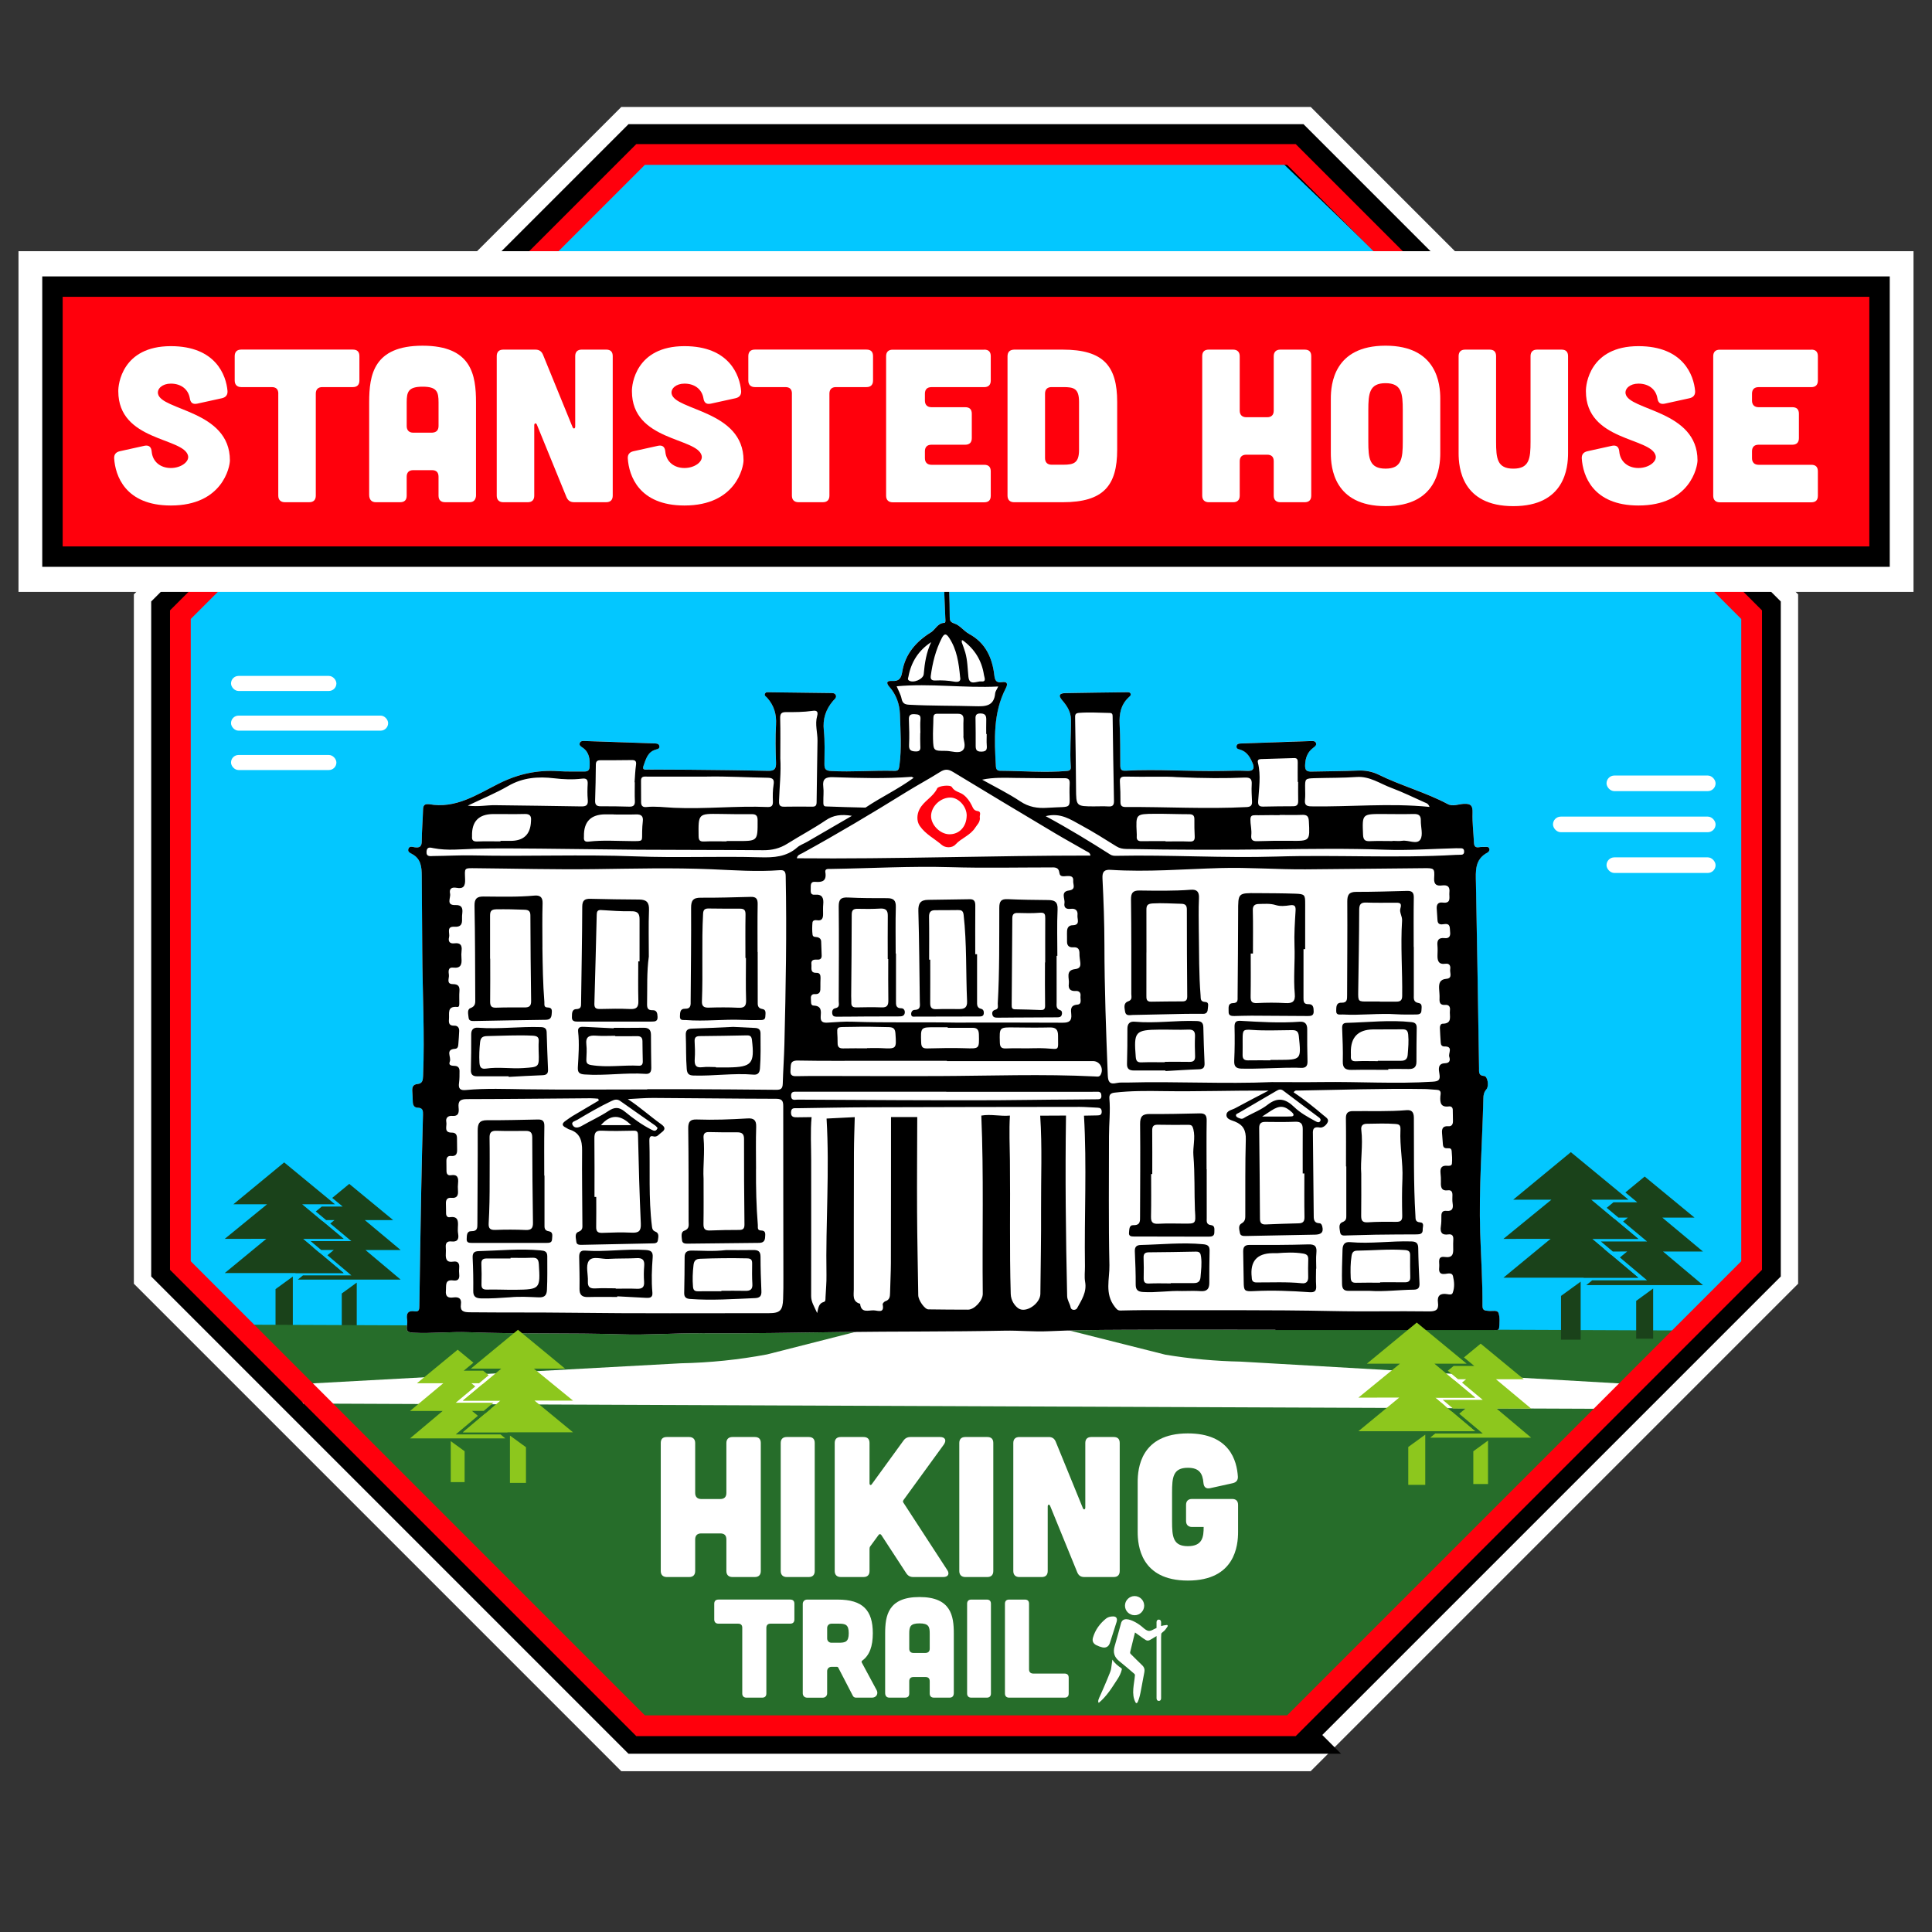 <?xml version="1.0" encoding="UTF-8"?>
<svg id="Layer_1" data-name="Layer 1" xmlns="http://www.w3.org/2000/svg" xmlns:xlink="http://www.w3.org/1999/xlink" viewBox="0 0 1080 1080">
  <rect x="0" y="0" width="1080" height="1080" fill="#333333" stroke="none"/>
  <defs>
    <style>
      .cls-1, .cls-2 {
        fill: none;
      }

      .cls-3 {
        stroke: #000;
        stroke-width: 21.01px;
      }

      .cls-3, .cls-2 {
        stroke-linecap: round;
      }

      .cls-3, .cls-2, .cls-4, .cls-5 {
        stroke-miterlimit: 10;
      }

      .cls-6 {
        fill: #ff000c;
      }

      .cls-7 {
        fill: #1a421a;
      }

      .cls-8 {
        clip-path: url(#clippath-1);
      }

      .cls-9 {
        fill: #8dc71d;
      }

      .cls-10, .cls-4, .cls-5 {
        fill: #fff;
      }

      .cls-2 {
        stroke: #ff000c;
        stroke-width: 11.6px;
      }

      .cls-11 {
        fill: #266d2a;
      }

      .cls-4 {
        stroke-width: 19.39px;
      }

      .cls-4, .cls-5 {
        stroke: #fff;
      }

      .cls-5 {
        stroke-width: 25.76px;
      }

      .cls-12 {
        clip-path: url(#clippath);
      }

      .cls-13 {
        fill: #03c7ff;
      }
    </style>
    <clipPath id="clippath">
      <rect class="cls-1" x="610.78" y="892.21" width="41.99" height="59.83"/>
    </clipPath>
    <clipPath id="clippath-1">
      <rect class="cls-1" x="610.78" y="892.21" width="41.99" height="59.83"/>
    </clipPath>
  </defs>
  <path class="cls-4" d="M733.44,74.25l-4.77-4.78h-377.33L89.31,331.5l-4.78,4.77v377.33l262.03,262.03,4.77,4.78h377.33l266.81-266.81v-377.33L733.44,74.25ZM364.84,947.81l-247.71-247.71v-350.32l247.71-247.71h350.31l247.71,247.71v350.32l-247.71,247.71h-350.31Z"/>
  <path class="cls-3" d="M724.31,969.86h-368.62l-1.7-1.7L95.03,709.2v-368.63l1.7-1.7L355.69,79.92h368.62l1.7,1.7,258.96,258.96v368.63l-260.66,260.65ZM360.49,958.26h359.01l253.87-253.86v-359.02l-253.87-253.87h-359.01l-253.87,253.87v359.02l253.87,253.86Z"/>
  <polygon class="cls-13" points="977.61 342.46 715.7 89.9 356.53 85.2 103.92 338.29 102.39 704.51 142.73 746.35 935.95 746.35 976.35 702.98 977.61 342.46"/>
  <g>
    <polygon class="cls-7" points="204.29 698.77 223.97 715.31 166.49 715.31 169.38 712.93 196.41 712.93 183.03 701.68 186.6 698.74 179.54 698.75 173.65 693.8 196.41 693.8 184.62 683.96 186.95 682.05 182.33 682.05 176.53 677.22 179.86 674.48 191.58 674.48 185.72 669.64 195.23 661.8 219.8 682.05 203.94 682.05 223.97 698.77 204.29 698.77"/>
    <polygon class="cls-7" points="178.71 700.41 192.09 711.66 165.05 711.66 178.71 700.41"/>
    <polygon class="cls-7" points="175.21 697.48 162.17 697.5 180.29 682.69 192.09 692.53 169.33 692.53 175.21 697.48"/>
    <polygon class="cls-7" points="199.42 741.71 191.05 741.71 191.05 723.07 199.42 716.98 199.42 741.71"/>
    <polygon class="cls-7" points="178.71 700.41 192.09 711.66 125.62 711.66 148.88 692.5 125.62 692.53 149.28 673.21 130.45 673.21 158.85 649.79 181.4 668.37 187.26 673.21 168.92 673.21 172.21 675.95 178.01 680.78 180.29 682.69 192.09 692.53 169.33 692.53 175.21 697.48 178.71 700.41"/>
    <polygon class="cls-7" points="163.69 742.19 154.02 742.19 154.02 720.63 163.69 713.6 163.69 742.19"/>
  </g>
  <rect class="cls-10" x="129.14" y="400.03" width="87.83" height="8.42" rx="4.21" ry="4.21" transform="translate(346.11 808.48) rotate(-180)"/>
  <rect class="cls-10" x="129.14" y="377.83" width="58.91" height="8.42" rx="4.21" ry="4.21" transform="translate(317.19 764.09) rotate(-180)"/>
  <rect class="cls-10" x="129.14" y="422.04" width="58.91" height="8.42" rx="4.21" ry="4.21" transform="translate(317.19 852.5) rotate(-180)"/>
  <rect class="cls-10" x="868.13" y="456.49" width="90.89" height="8.72" rx="4.36" ry="4.36"/>
  <rect class="cls-10" x="898.06" y="433.53" width="60.96" height="8.72" rx="4.36" ry="4.36"/>
  <rect class="cls-10" x="898.06" y="479.27" width="60.96" height="8.72" rx="4.36" ry="4.36"/>
  <polygon class="cls-11" points="718.12 965.24 357.39 967.21 139.65 740.52 939.14 743.74 718.12 965.24"/>
  <path class="cls-10" d="M899.8,787.55l-730.42-2.96-2.05-10.87,213.2-11.63c16.29-.33,32.47-1.99,48.22-4.96l58.39-14.86h104.77l59.59,15.02c13.79,2.28,27.86,3.58,42.01,3.86l219.18,12.62-12.88,13.8Z"/>
  <polygon class="cls-2" points="721.91 86.35 358.09 86.35 100.83 343.61 100.83 707.43 358.09 964.69 721.91 964.69 979.17 707.43 979.17 343.61 721.91 86.35"/>
  <g>
    <path class="cls-10" d="M838.02,742.18c-.12,1.72-1.84,1.29-3.05,1.29h-122.02v-.13c-28.66,0-57.3-.11-85.96.04-13.68.07-27.37.15-41.06.8-8.06.38-16.18-.48-24.25-.32-30.59.62-61.2.37-91.78.78-26.12.34-52.24.85-78.35.66-14.83-.09-29.64,1.09-44.4.61-28.35-.92-56.72-.11-85.07-1.19-10.33-.4-20.65.84-31,.29-3.02-.16-4.08-.85-3.62-3.78.17-1.1.32-2.27.13-3.34-.61-3.49.3-5.45,4.28-4.85,2.49.37,2.52-1.18,2.55-3.09.29-21.5.64-42.99,1.03-64.49.27-14.1.62-28.21.98-42.32.07-2.16-.05-3.89-2.9-3.94-2.08-.04-2.77-1.52-2.8-3.45-.01-1.82-.13-3.63-.27-5.45-.16-2.28.08-4.11,3.05-4.38,2.6-.24,2.9-2.16,3-4.5.91-23.21-.35-46.39-.46-69.58-.07-14.1-.2-28.21-.28-42.3-.03-4.85-.4-9.5-5.42-12.17-.98-.53-2.55-1.17-2.08-2.76.56-1.95,2.29-1.18,3.55-1.01,2.82.41,3.95-.45,3.96-3.53.01-5.85.56-11.7.7-17.54.05-2.11.7-3.2,2.9-3.01.13,0,.28-.03.41-.01,14.87,2.73,26.79-5.34,38.91-11.43,10.76-5.4,21.58-7.8,33.39-7.02,4.87.33,9.76.13,14.65.2,1.87.03,2.77-.76,2.85-2.73.16-4.04-.07-7.84-3.75-10.52-.84-.6-2.22-1.21-1.8-2.53.46-1.52,1.99-1.3,3.2-1.26,12.85.42,25.7.88,38.55,1.31,1.15.04,2.43.08,2.76,1.38.37,1.47-.82,1.75-1.98,2.07-4.64,1.29-5.57,5.49-6.92,9.23-.85,2.37,1.25,1.94,2.51,1.95,7.55.07,15.09.03,22.64.11,14.81.15,29.63.27,44.44.62,3.51.08,4.68-.98,4.56-4.52-.25-7.11-.42-14.27-.01-21.36.33-5.81-1.11-10.68-4.93-14.96-.58-.65-1.83-1.21-1.21-2.39.54-1.03,1.74-.72,2.67-.7,11.17.11,22.34.24,33.51.41,1.21.03,2.75-.2,3.36,1.15.64,1.41-.72,2.28-1.49,3.2-4.08,4.79-5.86,10.07-5.19,16.54.65,6.22.37,12.56.33,18.84-.01,2.72.65,3.7,3.73,3.87,11.74.64,23.45-.38,35.17-.11,2.24.05,2.69-.34,3.06-3.06,1.27-9.61.54-19.19.25-28.74-.17-5.36-2.07-10.82-5.86-15.12-2.15-2.43-1.31-3.5,1.47-3.32,3.89.25,5.09-1.39,5.7-5.16,1.59-9.87,7.77-16.91,15.97-21.99,2.63-1.63,3.75-5.21,7.51-5.33.91-.03.62-1.68.6-2.61-.17-5.03-.41-10.05-.62-15.06-.05-1.18-.69-2.92,1.25-2.85,1.56.04,1.5,1.79,1.54,3,.15,4.73.28,9.48.29,14.22,0,2.02.28,2.89,2.68,3.67,3.09,1.02,5.15,4.19,8.22,5.86,9.02,4.88,12.88,13.22,14.02,22.97.33,2.85,1.01,4.43,4.24,3.94,2.84-.44,3.53.77,2.2,3.34-7.17,13.87-6.42,28.76-5.57,43.68.11,1.79.8,2.51,2.51,2.52,12.43.07,24.84,1.15,37.26.09,1.7-.15,2.2-.84,2.09-2.35-.62-8.79.19-17.6.11-26.39-.04-4.36-2.25-7.72-4.92-10.82-2.45-2.84-1.26-3.89,1.83-3.95,11.31-.2,22.62-.34,33.94-.49.94-.01,2.16-.23,2.53.93.28.88-.66,1.49-1.25,2.04-4.3,4.12-5.21,9.22-4.91,14.95.38,7.68.31,15.37.37,23.06.01,1.98.42,3.02,2.84,2.9,18.17-.97,36.32.5,54.49.12,4.6-.09,9.23-.25,13.83-.01,3.63.17,3.79-1.95,2.86-4.19-1.36-3.33-3.17-6.59-7.07-7.72-.97-.29-2.04-.44-2-1.71.05-1.49,1.25-1.67,2.41-1.71,13.13-.46,26.26-.92,39.39-1.35.98-.04,2.13-.04,2.59.95.58,1.31-.56,2.1-1.42,2.73-3.33,2.45-4.47,5.74-4.62,9.8-.12,2.97,1.05,3.63,3.61,3.57,8.65-.21,17.31-.17,25.95-.56,4.06-.19,7.96.54,11.38,2.23,12.64,6.23,26.34,9.91,38.8,16.51,2.84,1.5,6.06-.01,9.07-.13,3.99-.17,4.91,1.13,4.79,5-.19,5.57.53,11.15.8,16.72.08,1.92.77,2.85,2.81,2.52,1.1-.17,2.23-.15,3.35-.17.97-.03,2.08-.2,2.41,1.06.24.9-.32,1.74-1.05,2.12-7.19,3.79-6.58,10.32-6.45,17,.7,34.51,1.18,69.01,1.74,103.52.04,2.06-.42,4.19,2.89,4.38,1.82.09,2.88,5.52,1.15,7.51-1.37,1.59-1.59,3.21-1.63,4.96-.58,25-2.57,49.98-1.78,75.01.44,13.67,1.38,27.33,1.29,41.02-.03,2.81,1.68,2.63,3.54,2.84,1.88.21,4.77-.65,5.4,1.11.89,2.51.57,5.5.38,8.28Z"/>
    <g>
      <path d="M712.95,743.33c-28.65,0-57.3-.1-85.95.04-13.69.07-27.37.15-41.06.8-8.06.38-16.18-.49-24.26-.32-30.59.62-61.2.37-91.78.78-26.11.35-52.23.86-78.34.67-14.83-.1-29.63,1.09-44.4.61-28.35-.92-56.72-.11-85.06-1.19-10.33-.4-20.65.83-31.01.29-3.02-.16-4.09-.85-3.62-3.79.17-1.1.31-2.26.13-3.34-.61-3.49.31-5.45,4.28-4.85,2.5.37,2.52-1.19,2.55-3.09.3-21.5.64-42.99,1.04-64.48.26-14.11.62-28.21.98-42.31.06-2.17-.05-3.89-2.92-3.94-2.08-.04-2.76-1.52-2.79-3.45-.02-1.82-.14-3.63-.26-5.44-.16-2.29.08-4.11,3.04-4.38,2.61-.24,2.9-2.16,2.99-4.49.93-23.2-.34-46.39-.46-69.58-.07-14.1-.21-28.2-.29-42.3-.03-4.86-.39-9.49-5.41-12.17-.99-.53-2.55-1.17-2.09-2.75.57-1.96,2.3-1.19,3.55-1.01,2.83.41,3.96-.45,3.97-3.53.01-5.85.56-11.7.71-17.56.05-2.1.7-3.19,2.9-3.01.14.01.28-.03.42,0,14.86,2.73,26.78-5.35,38.9-11.44,10.75-5.4,21.57-7.8,33.39-7.01,4.87.33,9.77.13,14.65.19,1.88.02,2.77-.76,2.85-2.73.17-4.04-.06-7.84-3.75-10.51-.83-.6-2.21-1.21-1.8-2.54.46-1.52,1.99-1.29,3.21-1.25,12.85.42,25.7.88,38.54,1.32,1.15.04,2.42.07,2.76,1.37.38,1.47-.82,1.76-1.97,2.08-4.64,1.28-5.57,5.49-6.92,9.22-.86,2.38,1.24,1.95,2.5,1.96,7.54.06,15.09.02,22.63.1,14.81.16,29.63.27,44.44.62,3.51.08,4.68-.98,4.56-4.51-.25-7.12-.41-14.27,0-21.37.33-5.8-1.12-10.67-4.94-14.96-.58-.65-1.84-1.21-1.21-2.38.55-1.03,1.74-.72,2.67-.71,11.17.11,22.34.24,33.51.42,1.21.02,2.74-.2,3.36,1.15.64,1.41-.72,2.29-1.49,3.19-4.08,4.79-5.86,10.07-5.18,16.54.65,6.23.38,12.56.34,18.85-.02,2.71.65,3.7,3.72,3.87,11.73.64,23.44-.39,35.16-.1,2.25.05,2.7-.35,3.06-3.07,1.28-9.61.55-19.19.26-28.74-.17-5.35-2.06-10.83-5.86-15.12-2.15-2.43-1.32-3.5,1.48-3.32,3.87.25,5.08-1.4,5.69-5.15,1.6-9.88,7.77-16.91,15.98-21.99,2.62-1.62,3.75-5.21,7.5-5.32.92-.03.63-1.69.59-2.62-.17-5.02-.41-10.04-.62-15.06-.05-1.18-.68-2.92,1.26-2.85,1.56.05,1.49,1.8,1.53,3,.15,4.74.29,9.48.29,14.22,0,2.01.28,2.89,2.68,3.68,3.09,1.02,5.15,4.18,8.23,5.85,9.02,4.88,12.88,13.22,14.01,22.98.33,2.85,1.01,4.42,4.25,3.93,2.84-.43,3.52.77,2.19,3.34-7.16,13.88-6.41,28.77-5.56,43.68.1,1.8.79,2.52,2.51,2.53,12.42.07,24.84,1.16,37.27.09,1.69-.14,2.2-.83,2.09-2.34-.63-8.8.19-17.6.1-26.4-.04-4.36-2.25-7.71-4.93-10.82-2.44-2.84-1.25-3.89,1.84-3.95,11.31-.21,22.62-.35,33.93-.49.95-.01,2.16-.22,2.53.93.28.88-.66,1.48-1.24,2.04-4.3,4.12-5.22,9.21-4.92,14.95.4,7.67.31,15.37.37,23.05.02,1.98.43,3.03,2.85,2.9,18.16-.96,36.32.5,54.48.13,4.61-.1,9.23-.25,13.83-.02,3.63.18,3.8-1.94,2.87-4.18-1.38-3.34-3.18-6.59-7.07-7.73-.97-.28-2.04-.43-2-1.7.05-1.49,1.24-1.67,2.41-1.72,13.13-.46,26.26-.92,39.38-1.36.98-.03,2.14-.04,2.59.97.58,1.31-.56,2.09-1.42,2.73-3.33,2.45-4.47,5.75-4.62,9.8-.11,2.96,1.05,3.62,3.61,3.56,8.65-.21,17.32-.17,25.96-.56,4.05-.18,7.95.55,11.38,2.23,12.64,6.23,26.34,9.9,38.8,16.51,2.83,1.5,6.06-.01,9.07-.14,3.99-.17,4.91,1.14,4.78,5.01-.18,5.56.54,11.14.8,16.72.09,1.92.77,2.85,2.82,2.52,1.1-.18,2.23-.14,3.35-.17.96-.02,2.09-.2,2.42,1.05.24.9-.33,1.74-1.05,2.12-7.19,3.79-6.57,10.32-6.44,17,.69,34.5,1.18,69.01,1.74,103.52.03,2.06-.43,4.18,2.89,4.37,1.82.1,2.88,5.52,1.16,7.51-1.37,1.59-1.6,3.2-1.64,4.96-.58,25-2.57,49.99-1.78,75,.44,13.67,1.38,27.34,1.28,41.03-.02,2.81,1.69,2.62,3.55,2.83,1.88.21,4.78-.65,5.4,1.12.88,2.5.57,5.5.38,8.26-.12,1.73-1.84,1.29-3.05,1.29-40.68,0-81.35,0-122.03,0,0-.05,0-.09,0-.14ZM538.07,357.86c-.31-.02-.63-.04-.94-.05.13.31.26.61.39.92.69,1.97,1.47,3.92,2.05,5.93,1.29,4.46,1.31,9.09,1.78,13.68.54,5.28,4.79,2.3,7.28,2.58,2.96.34,1.6-2.26,1.4-3.64-1.22-8.14-5.3-14.59-11.95-19.41ZM462.06,625.28c5.25-.26,10.5-.53,15.75-.79-.16,6.55-.43,13.1-.45,19.65-.08,25.54-.08,51.07-.09,76.61,0,3.2-.94,6.84,3.55,8.07.53,5.46,4.69,3.52,7.71,3.68,2.31.12,5.96,1.84,4.89-3.33-.1-.49.85-1.57,1.5-1.78,2.41-.76,2.59-2.55,2.63-4.61.11-5.58.44-11.15.46-16.72.07-27.2.06-54.41.07-81.61,4.89,0,9.78-.02,14.67-.02-.04,17.58-.19,35.16-.1,52.74.08,15.63.43,31.27.66,46.9.04,2.79,3.62,7.86,5.64,7.88,7.39.09,14.78.17,22.17.16,3.61,0,8.29-5.12,8.25-8.86-.36-33.21.6-66.43-.81-99.63,5.33-.96,10.66.51,15.99,0-.52,8.37-.09,16.74,0,25.12.28,24.85-.29,49.71.45,74.56.11,3.71,2.22,6.63,4.23,8.05,4.25,2.97,12.29-2.66,12.34-8.05.16-15.77.47-31.54.39-47.3-.09-17.44.69-34.9-.49-52.33,4.81-.02,9.62-.04,14.43-.07-.51,33.64-.12,67.27.64,100.9.05,2.37,1.5,4.11,1.93,6.31.37,1.91,3,1.65,3.6.53,2.47-4.56,5.55-8.96,4.52-14.76-.51-2.84-.06-5.85-.1-8.78-.4-28.05,1.09-56.11-.54-84.14,2.51-.05,5.02-.12,7.53-.14,1.44-.01,2.41-.38,2.38-2.12-.03-1.64-.82-2.15-2.34-2.2-3.34-.1-6.68-.46-10.03-.45-39.07.04-78.15.09-117.22.22-13.54.05-27.07.34-40.61.53-1.62.02-3.41-.42-3.48,2.3-.08,2.81,1.69,2.78,3.56,2.78,2.65,0,5.29-.07,7.94-.1-.73,8.07-.22,16.15-.23,24.23-.02,25.27.04,50.53-.02,75.8,0,3.3,1.68,5.72,3.37,9.49.66-3.29,1.06-5.49,3.68-6.19,1.15-.3.93-1.56.98-2.52.19-4.18.62-8.36.54-12.53-.5-29.15,1.79-58.31.05-87.46ZM361.79,609.02v-.16c7.54,0,15.08-.03,22.62,0,16.48.08,32.96.16,49.44.35,2.62.03,3.64-.61,3.72-3.46.21-7.39.74-14.79.92-22.16.77-31.27,1.35-62.54.72-93.83-.05-2.53-.75-3.52-3.36-3.32-12.71.97-25.42.02-38.11-.52-21.93-.93-43.84-.34-65.77-.07-21.92.27-43.86-.31-65.79-.51-7.06-.06-6.38-.41-6.18,6.33.11,3.6-.92,5.36-4.75,4.63-2.62-.5-4.28.41-3.65,3.26.51,2.3-2.5,6.56,3.01,6.37,3.34-.12,4.14,1.51,3.83,4.38-.12,1.11-.22,2.24-.16,3.35.16,3.04-.71,4.62-4.26,4.4-4.71-.29-2.43,3.67-2.98,5.81-.62,2.38.33,3.8,3.04,3.45,3.18-.41,4.34,1.04,3.95,4.11-.17,1.38-.17,2.8-.06,4.19.26,3.35-.2,5.76-4.59,5.29-3.15-.34-2.64,2.36-2.44,4.14.21,1.86-1.61,5.06,2.26,5.08,3.09.01,3.85,1.38,3.62,4.11-.17,2.08-.03,4.18-.06,6.28-.01.95.1,2.48-1.07,2.37-5.95-.58-4.41,3.61-4.71,6.85-.22,2.41.25,3.7,3.01,3.62,1.8-.05,2.8,1.15,2.7,3.01-.12,2.51-.27,5.02-.49,7.52-.1,1.12-.33,2.31-1.81,2.4-5.66.33-1.99,4.69-2.92,7.04-1.01,2.57,1.38,2.38,3,2.53,1.75.16,2.41,1.3,2.41,2.85-.01,2.23.03,4.49-.28,6.68-.45,3.17.63,4.24,3.86,3.94,11.15-1.05,22.31-.57,33.49-.42,22.61.31,45.23.09,67.84.09ZM723.15,610.61c5.86,3.91,11.36,8.33,16.75,12.9,1.11.94,2.99,1.94,2.36,3.61-.69,1.82-2.76,3.48-4.51,3.17-4.33-.76-3.84,1.93-3.82,4.45.14,14.67.31,29.35.44,44.02.02,2.42-.27,4.91,3.3,5.06.89.04,1.28.99,1.5,1.83.91,3.55-1.06,4.47-4.07,4.53-12.85.24-25.69.5-38.54.75-1.43.03-3.13.05-3.43-1.64-.32-1.82-1.15-4.26.9-5.39,2.26-1.25,2.09-3.04,2.1-4.96.06-13.98-.12-27.96.28-41.93.15-5.08-1.41-8.16-6.08-10.05-1.82-.74-4.7-1.25-4.73-3.57-.04-2.59,3.04-2.88,4.89-3.9,6.16-3.38,12.42-6.57,18.65-9.84-19.88-.1-39.51.59-59.16.29-8.92-.14-17.89-.19-26.81.84-2.29.26-3.22,1.06-3.01,3.39.63,6.99-.24,13.96-.23,20.95.02,24.04-.29,48.09.24,72.12.17,7.66-2.76,15.86,2.94,23.19,1.15,1.48,1.68,2.18,3.29,2.16,4.33-.06,8.66-.22,12.99-.21,35.22.14,70.44-.23,105.66.51,17.88.38,35.78-.06,53.66.19,3.97.05,5.67-.86,5.12-4.95-.53-3.93,1.38-5.32,5.16-4.7,1.05.17,2.58.54,3.05-.66,1.21-3.07.91-6.38.18-9.45-.49-2.1-2.9-1.35-4.39-1.19-3.62.4-3.49-1.87-3.28-4.2.2-2.22-1.2-5.86,3.07-5.27,4.4.6,4.87-1.63,4.73-4.96-.07-1.67,0-3.35.06-5.02.07-1.95-.79-2.92-2.76-2.64-3.67.53-4.71-1.17-4.19-4.56.29-1.92.3-3.9.28-5.86-.02-1.96.85-2.94,2.76-2.74,3.5.37,3.96-1.47,3.51-4.33-.24-1.5-.09-3.07-.09-4.61,0-1.65-.61-2.79-2.46-2.55-3.72.48-4.11-1.73-3.98-4.6.07-1.67-.05-3.36-.22-5.02-.26-2.7.48-4.34,3.6-4.11,1.04.08,2.65.2,2.78-1.2.22-2.34.07-4.73-.15-7.08-.2-2.14-2.1-1.31-3.33-1.54-1.26-.24-1.48-1.14-1.57-2.14-.19-2.08-.3-4.17-.48-6.26-.21-2.49.5-4.09,3.41-3.86,2.03.17,2.7-1.09,2.69-2.87-.01-2.09-.07-4.18-.1-6.27-.03-1.42-.89-2.11-2.16-1.94-4.53.6-5.02-1.99-4.79-5.56.09-1.4.9-3.6-1.95-3.71-2.23-.09-4.44-.41-6.67-.45-23.62-.39-47.23.47-70.84.85-.77.01-1.7-.35-2.54.98ZM711.24,604.9c9.21,0,18.42.11,27.63-.02,20.66-.28,41.33,1.11,61.99-.2,3.24-.21,4.39-.87,3.79-4.34-.41-2.36-1.1-5.85,3.08-5.97,2.9-.08,2.99-1.91,2.42-3.6-.67-1.98,2.45-5.89-2.68-5.79-1.4.03-2.01-.79-2.09-2.08-.18-2.79-.37-5.57-.47-8.36-.04-1.04.48-2.26,1.48-2.27,5.8-.07,3.74-4.38,4.13-7.38.27-2.06-.49-3.32-2.71-3.15-2.79.21-3.22-1.32-3.1-3.63.1-1.8-.16-3.62-.24-5.44-.14-2.92.33-5.18,4.05-5.5,3.66-.31,1.84-3.39,2.15-5.3.3-1.89-.33-3.45-2.68-3.12-3.84.53-4.51-1.7-4.42-4.76.05-1.81.15-3.65-.03-5.45-.3-3.04.75-4.47,3.97-4.12,2.65.3,3.41-1.18,3.1-3.6-.27-2.13.39-4.79-3.37-4.22-1.61.24-3.52.44-3.67-2.14-.13-2.23-.32-4.46-.44-6.69-.12-2.25.93-3.53,3.25-3.23,5.19.67,3.55-3.07,3.84-5.69.35-3.19-.98-4.27-4.08-3.89-2.88.36-4.66-.31-4.44-4.03.33-5.57.05-5.66-5.7-5.61-22.07.19-44.14.47-66.21.64-15.92.12-31.83-1.17-47.76-.71-20.37.59-40.73,2.31-61.13,1-3.52-.22-4.8.93-4.61,4.77.62,12.41,1.08,24.83,1.09,37.25.02,24.3.93,48.57,1.88,72.84.14,3.45.95,5.23,4.87,4.32,2-.46,4.17-.22,6.26-.28,26.94-.72,53.9.88,80.84-.26ZM334.73,615.17c-.11-.33-.22-.65-.33-.98-1.37-.09-2.74-.27-4.12-.26-23.05.17-46.11.44-69.16.48-3.57,0-5.15.84-4.77,4.66.23,2.31.32,5.03-3.46,4.73-2.47-.2-3.88,1.06-3.39,3.5.44,2.16-1.62,5.87,3.06,5.84,2.2-.01,2.91,1.23,2.9,3.2,0,2.1.01,4.19.07,6.29.07,2.3-.58,3.83-3.3,3.57-2.02-.2-2.72.98-2.69,2.82.03,1.82.07,3.63.05,5.45-.02,1.7.66,2.77,2.48,2.48,3.66-.59,4.3,1.38,3.99,4.38-.14,1.38-.17,2.8-.05,4.19.22,2.68-.51,4.39-3.62,4.08-2.42-.24-3.22,1.07-3.12,3.29.08,1.81.04,3.63.09,5.45.03,1.32.73,2.29,2.05,2.09,4.76-.72,4.78,2.24,4.55,5.56-.09,1.25-.06,2.53.15,3.76.52,3.04-.48,4.6-3.75,4.23-2.35-.26-3.35.82-3.17,3.16.1,1.25.08,2.52.02,3.77-.15,2.93.49,4.95,4.14,4.35,2.52-.41,3.58.86,3.34,3.39-.12,1.25-.11,2.52.02,3.77.26,2.52-.7,3.71-3.3,3.36-4.89-.65-3.88,2.83-4.15,5.68-.32,3.36,1.22,4.22,4.16,3.82,2.89-.4,4.71.48,4.24,3.79-.55,3.91,1.47,4.46,4.88,4.5,18.86.2,37.73.02,56.6.26,36.9.47,73.8.23,110.71.24,6.2,0,7.69-1.53,7.92-7.94.15-4.05.16-8.1.15-12.15-.03-31.85-.1-63.71-.08-95.56,0-2.85-.54-4.19-3.91-4.2-22.92-.04-45.83-.36-68.75-.47-4.74-.02-9.48.42-14.22.65,6.72,4.4,12.41,9.59,18.64,14.03,2.44,1.74,2.42,3.05.07,4.7-1.41.99-2.3,2.76-4.64,2.07-1.76-.53-2.07,1.07-2.03,2.36.49,16.04-.55,32.12,1.46,48.12.16,1.3.44,2.24,1.94,2.82,2.23.86,1.59,3.05,1.37,4.76-.23,1.86-1.9,1.76-3.29,1.79-12.99.28-25.98.55-38.96.81-1.41.03-3.18.11-3.34-1.68-.17-1.94-1.2-4.71,1.23-5.62,2.49-.94,2.16-2.57,2.15-4.29-.05-13.69-.29-27.37-.16-41.06.06-5.68-1.2-10.08-7.21-11.86-.65-.19-1.21-.69-1.84-.99-2.65-1.24-2.04-2.54-.1-3.88,1.26-.88,2.49-1.82,3.8-2.61,4.87-2.92,9.78-5.78,14.67-8.67ZM534.17,571.64c19.97,0,39.95-.07,59.92.06,3.61.02,5.14-1.05,4.75-4.79-.26-2.45-.57-4.98,3.37-5.31,2.83-.24,1.57-3.08,1.8-4.82.25-1.88-.77-2.94-2.7-2.82-2.9.19-4.23-1.12-3.83-3.96.43-3.07-2.1-7.61,3.51-8.26,2.77-.32,3.13-1.68,2.88-3.88-.17-1.52-.47-3.05-.44-4.58.05-2.52-.64-3.96-3.56-3.73-2.07.16-3.46-.84-3.39-3.23.06-1.95-.09-3.92.01-5.87.1-1.87,1-3.2,3.1-3.24,4.51-.07,2.47-3.48,2.73-5.56.32-2.63-1.11-3.95-3.78-3.61-2.49.32-3.92-.61-3.5-3.17.42-2.49-2.35-6.42,2.48-7.07,4.19-.57,2.21-3.41,2.41-5.4.27-2.72-1.75-2.79-3.64-2.67-1.71.12-3.79.54-4.06-1.7-.43-3.56-2.78-3.13-5.16-3.13-18.57,0-37.15.41-55.71-.14-22.36-.66-44.67.65-67,.98-1.3.02-3.34-.3-2.99,1.82.8,4.83-1.58,5.76-5.65,5.39-2.84-.25-2.47,2.01-2.51,3.79-.03,1.66-.34,3.65,2.32,3.41,4.13-.39,5,1.87,4.66,5.37-.17,1.8-.08,3.63-.08,5.45,0,2.26-.53,3.88-3.35,3.45-1.12-.17-2.49-.04-2.6,1.41-.17,2.21-.22,4.48.06,6.67.21,1.62,2.01,1.1,3.12,1.51,1.02.38,1.64,1.1,1.69,2.17.13,2.65.21,5.3.29,7.96.05,1.54-.69,2.36-2.27,2.3-1.91-.06-3.81-.14-3.47,2.69.24,2-.92,4.8,2.88,4.69,1.86-.05,2.26,1.28,2.22,2.85-.05,1.68-.12,3.35-.08,5.03.06,2.28-.06,4.24-3.22,4.02-1.57-.11-2.26,1.05-2.08,2.5.18,1.42-.39,3.84,1.47,3.9,4.64.15,4.2,3.21,4,6.11-.21,2.97,1.28,3.58,3.8,3.43,4.59-.26,9.19-.69,13.77-.53,19.28.7,38.56.14,57.83.51ZM609.56,478.26c-.19-1.7-1.45-1.95-2.34-2.47-5.79-3.36-11.68-6.56-17.43-9.99-19.06-11.37-38.1-22.76-57.06-34.29-2.63-1.6-4.55-1.67-7.17-.01-6.25,3.95-12.79,7.43-19.07,11.33-19.1,11.84-38.39,23.35-58.1,34.16-1.08.59-2.61.87-2.94,2.79,54.85.52,109.36-1.55,164.11-1.51ZM529.33,593.16c0-.06,0-.12,0-.18-13.55,0-27.09,0-40.64,0-14.24,0-28.49.14-42.73-.13-4.59-.09-3.78,2.66-4.07,5.39-.37,3.55,1.79,3.4,4.19,3.34,4.04-.09,8.08-.1,12.12-.1,21.9.02,43.79.13,65.69.05,29.45-.11,58.91-1.25,88.36.22,1.05.05,2.25.38,2.98-.9,1.95-3.42-.36-7.69-4.2-7.69-27.23,0-54.46,0-81.69,0ZM729.15,655.97c-.31,0-.62,0-.93,0,0-8.24-.03-16.48.02-24.71.02-2.86-.89-4.33-4.12-4.2-5.58.23-11.17.17-16.75.09-2.52-.04-3.51.97-3.48,3.47.19,16.89.34,33.79.43,50.68.01,2.36.92,3.27,3.23,3.17,6.14-.26,12.27-.48,18.41-.62,2.48-.06,3.3-1.07,3.25-3.6-.16-8.09-.06-16.19-.06-24.28ZM332.32,669.08c.33,0,.65,0,.98,0,0,5.58.08,11.17-.03,16.75-.05,2.52.84,3.45,3.42,3.35,5.44-.21,10.9-.39,16.33-.12,3.94.2,5.4-.79,5.2-5.06-.75-16.47-1.2-32.95-1.57-49.43-.05-2.18-.71-2.53-2.6-2.5-5.86.1-11.74.28-17.59-.01-3.54-.18-4.22,1.26-4.19,4.37.13,10.88.05,21.76.05,32.64ZM395.26,434.12c-11.16,0-22.31,0-33.47,0-1.67,0-3.49-.34-3.46,2.3.05,4.04,0,8.09.05,12.13.02,1.86.93,2.8,2.91,2.59,5.17-.55,10.31.19,15.46.42,17.44.8,34.86-1.17,52.29-.44,2.43.1,3.1-.86,3.01-3.2-.12-3.06-.1-6.17.38-9.18.47-2.92-.24-3.92-3.28-3.97-11.29-.18-22.58-.86-33.89-.66ZM657.87,434.42c-6.04-.51-17.36-.02-28.66-.3-2.34-.06-3.34.47-3.18,2.96.24,3.76.34,7.53.31,11.3-.02,2.32,1.13,2.77,3.12,2.75,22.46-.14,44.93,1.19,67.4.03,2.14-.11,3.09-.81,3.03-2.92-.1-3.2-.4-6.43-.18-9.61.22-3.11-.72-4.09-3.92-3.96-10.88.45-21.78.43-37.92-.25ZM611.7,450.77c2.65,0,5.32-.13,7.96.04,2.45.16,3.11-.88,3.06-3.18-.31-15.63-.54-31.26-.75-46.9-.02-1.26-.04-2.17-1.67-2.19-5.71-.08-11.42-.5-17.15-.04-2.3.18-2.18,1.35-2.15,3.07.23,12.99.42,25.97.51,38.96.07,10.21,0,10.21,10.19,10.25ZM436.2,423.97c.48,7.83-.45,15.62-.71,23.43-.06,1.95-.07,3.61,2.71,3.55,5.3-.12,10.61-.06,15.92-.02,1.77.01,2.35-.67,2.37-2.5.1-11.45.37-22.89.5-34.34.05-4.59-1.5-9.21-.22-13.74.82-2.87-.49-3.27-2.59-2.97-4.99.7-10,.72-15.02.7-2.63,0-3.1,1.22-3.03,3.68.2,7.39.07,14.8.07,22.2ZM476.23,456.05c-6-.96-10.32-.42-14.63,2.5-6.92,4.7-14.37,8.62-21.46,13.08-4.18,2.62-8.54,3.69-13.47,3.65-23.19-.2-46.37-.13-69.56-.28-18.57-.12-37.13-.47-55.7-.61-12.02-.09-24.04-.26-36.05.09-7.67.22-15.31,1.15-22.95-.33-1.72-.33-3.81-1.07-3.98,1.94-.17,3.04,2.18,2.45,3.8,2.43,7.4-.05,14.81-.51,22.21-.34,30.31.66,60.64-.63,90.94.54,23.19.9,46.39-.17,69.57.51,7.6.22,14.7-.2,20.74-5.53,1.53-1.35,3.64-2.04,5.46-3.09,8.06-4.66,16.1-9.35,25.08-14.56ZM584.54,456.24c12.78,6.91,24.5,14.07,36.1,21.45,1.13.72,2.37.74,3.64.71,29.74-.62,59.48,1.35,89.21.42,33.36-1.05,66.75,1,100.1-.93,1.12-.06,2.24-.02,3.35-.09.99-.05,1.49-.63,1.52-1.62.03-1.12-.35-1.92-1.61-1.98-.98-.04-1.96-.05-2.93-.03-13.26.32-26.55,1.31-39.78.82-20.81-.77-41.61-.45-62.4-.2-27.37.33-54.74.31-82.1-.21-1.98-.04-3.76-.34-5.54-1.45-6.51-4.07-13.02-8.17-19.76-11.82-5.81-3.14-11.51-7.22-19.81-5.07ZM799.13,451.07c-.78-2-1.86-2.13-2.69-2.5-6.24-2.79-12.39-5.81-18.78-8.19-6.31-2.35-11.99-6.56-19.33-6.04-7.65.54-15.34.42-23.01.65-5.84.17-5.82.21-5.74,5.82.03,2.09.13,4.2-.09,6.28-.28,2.71.63,3.62,3.46,3.67,21.88.35,43.76-1.92,66.18.31ZM261.48,450.35c5.91.76,10.57-.31,15.25-.24,16.07.25,32.13.35,48.2.68,3.02.06,3.9-.9,3.63-3.82-.27-2.91-.2-5.87-.04-8.79.13-2.47-.8-3.2-3.19-2.91-5.16.63-10.36.41-15.48-.2-9.06-1.07-17.58-.45-25.78,4.3-6.9,4-14.36,7.04-22.58,10.98ZM528.98,610.34s0-.05,0-.08c-27.8,0-55.59,0-83.39,0-1.72,0-3.48-.23-3.37,2.41.12,2.81,2.2,2.02,3.69,2.03,37.14.17,74.29.48,111.43.33,13.68-.06,27.36-.35,41.04-.38,5.03-.01,10.06-.09,15.09-.14,1.2-.01,2.21-.18,2.21-1.79,0-1.48-.39-2.46-2.08-2.43-1.96.03-3.91.05-5.87.05-26.26,0-52.51,0-78.77,0ZM510.73,434.81c-.76-.36-.99-.58-1.21-.56-14.63,1.1-29.28.67-43.91.2-4.05-.13-5.94.95-5.39,5.34.35,2.74-.02,5.57.04,8.36.02,1.04-.2,2.58,1.35,2.65,7.35.31,14.71.47,22.07.66.24,0,.5-.24.73-.39,8.46-5.63,17.71-9.97,26.32-16.26ZM549.03,435.84c7.14,4,14.53,7.61,21.32,12.14,4.78,3.19,9.63,3.95,15.03,3.59,15.98-1.07,11.85,1.91,12.58-13.59.12-2.46-.88-2.99-3.21-2.97-8.94.09-17.88-.04-26.82-.14-6.23-.07-12.47-.41-18.89.97ZM725.67,437.09c-.08,0-.17,0-.25,0,0-3.63-.04-7.26.02-10.89.03-1.46-.24-2.48-1.98-2.43-6.14.19-12.28.34-18.42.55-1.17.04-2.27.33-1.86,2,1.81,7.21.55,14.45.13,21.67-.14,2.39.82,2.93,2.85,2.9,5.58-.1,11.17-.2,16.75-.19,2.28,0,2.83-1.12,2.78-3.14-.09-3.49-.02-6.98-.02-10.47ZM558.03,383.76c-19.42.95-38.03-1.87-56.8-.12.97,2.34,2.27,4.55,2.75,6.92.54,2.63,1.8,3.26,4.27,3.39,12.28.66,24.56.47,36.84.83,5.65.16,10.6.1,11.22-7.26.09-1.01.87-1.96,1.71-3.77ZM354.86,437.29h-.13c.24-3.21.34-6.43.79-9.6.29-2.04-.23-2.84-2.3-2.81-5.86.08-11.73.1-17.6.1-1.67,0-2.53.55-2.54,2.43-.05,6.7-.18,13.4-.41,20.1-.08,2.36.82,3.23,3.16,3.21,5.31-.04,10.61.05,15.92.2,2.31.07,3.26-.76,3.15-3.16-.16-3.48-.04-6.98-.04-10.47ZM343.02,455.29v-.06c-1.53,0-3.07,0-4.6,0q-12.25.03-11.99,12.31c0,.14,0,.28-.01.42-.17,1.96.55,2.76,2.67,2.51,7.92-.93,15.87-.33,23.81-.29,7.15.03,5.86.28,6.07-5.59.06-1.81.13-3.63.36-5.42.37-2.94-.89-4-3.76-3.9-4.18.14-8.36.04-12.54.04ZM778.46,470.16v-.11c1.81,0,3.65.22,5.42-.05,3.48-.51,8.19,2.32,10.12-.72,1.62-2.56.17-7.01.25-10.62.07-3-1.4-3.71-4.14-3.63-5.7.15-11.41.02-17.12.01-11.64-.02-11.52-.02-11.04,11.58.13,3.05,1.24,3.72,3.99,3.59,4.17-.19,8.35-.05,12.53-.05ZM651.53,470.19v.18c4.46,0,8.92-.13,13.37.06,2.22.09,3.04-.6,2.95-2.78-.15-3.2-.24-6.41-.18-9.62.04-2.2-.89-2.88-3.01-2.88-6.41,0-12.82-.28-19.23-.23-10.51.08-10.51.16-10.01,10.54.03.7.08,1.4.03,2.09-.16,1.99.73,2.72,2.7,2.68,4.46-.08,8.92-.03,13.39-.03ZM406.19,470.35c0-.08,0-.15,0-.23,1.95,0,3.91,0,5.86,0,11.54.06,11.49.07,11.46-11.52,0-2.46-.72-3.52-3.34-3.48-5.85.09-11.71-.03-17.56-.12-12.31-.18-12.26-.19-12.09,12.37.03,2.38.71,3.15,3.13,3.03,4.17-.21,8.36-.06,12.54-.06ZM279.79,470.34c0-.1,0-.19,0-.29,1.81,0,3.63-.02,5.44,0q11.15.11,11.59-10.89c0-.14,0-.28.02-.42.26-2.6-.69-3.8-3.53-3.72-5.86.16-11.72,0-17.58.04q-12.11.06-11.86,12.1c0,.14.01.28,0,.42-.2,2.19.75,2.9,2.96,2.81,4.32-.17,8.64-.05,12.97-.05ZM715.33,455.54v.14c-3.21,0-6.42-.09-9.62.02-6.6.23-7.41-1.48-6.33,7.08.17,1.38.23,2.8.09,4.17-.26,2.62.84,3.37,3.37,3.28,6.13-.21,12.27-.28,18.4-.21,11.13.12,11.03.18,10.42-11.02-.15-2.78-1.15-3.6-3.78-3.49-4.18.16-8.36.04-12.55.04ZM575.27,586.04s0-.03,0-.04c3.06,0,6.13-.14,9.18.03,8.08.44,6.99,1.68,7.01-7.06,0-3.43-1.24-4.7-4.65-4.62-6.54.16-13.09.08-19.64,0-8.6-.11-8.5-.16-8.25,8.39.07,2.51.81,3.45,3.39,3.35,4.31-.18,8.64-.05,12.95-.05ZM484.71,586.03s0-.08,0-.12c2.65,0,5.3-.11,7.94.02,8.57.41,8.49.45,7.92-8.08-.17-2.55-.9-3.61-3.69-3.68-6.83-.18-13.65-.31-20.48-.14-10.71.26-8.08-1.13-8.17,9.17-.02,2.08.95,2.93,3.11,2.87,4.46-.12,8.92-.04,13.38-.04ZM529.78,574.55c0-.1,0-.21,0-.31-2.23,0-4.46,0-6.69,0-8.56-.04-8.45-.05-8.15,8.59.09,2.61.98,3.31,3.46,3.25,6.96-.17,13.94-.33,20.9-.11,8.24.26,8.1.43,7.91-7.69-.06-2.75-1.07-3.75-3.63-3.73-4.6.03-9.19,0-13.79,0ZM538.58,411.04c0-3.6-.11-6.12.03-8.62.13-2.27-.71-3.41-3.02-3.41-3.9,0-7.8,0-11.7-.02-1.62,0-2.13.82-2.13,2.36-.01,3.9-.33,7.8-.2,11.69.22,6.69.32,6.71,7.16,6.71,3.18,0,7.15,1.7,9.35-.24,2.48-2.19.11-6.32.51-8.48ZM536.72,378.56c-.76-8.06-1.82-15.44-6.12-21.98-1.76-2.67-2.81-2.46-4.16.18-3.4,6.65-5.16,13.75-6.14,21.1-.3,2.25.99,2.62,2.73,2.53,3.49-.17,6.95.03,10.39.65,2.52.45,3.81-.26,3.31-2.49ZM367.6,630.57c-.41-.43-.8-1.01-1.33-1.39-6.49-4.57-13.03-9.07-19.5-13.68-1.76-1.26-3.19-.87-4.98-.02-6.55,3.14-12.83,6.76-19.05,10.49-1.15.69-3.63,1.07-2.66,2.91,1.02,1.94,3.12,1.66,5.12.51,4.95-2.86,10.21-5.21,14.96-8.36,3.47-2.3,5.94-2.23,9.15.4,4.62,3.8,9.48,7.34,14.86,10.07,1.42.72,2.56,1.15,3.43-.94ZM738.2,626.34c.1-1.01-.55-1.41-1.08-1.81-6.57-4.94-13.18-9.83-19.72-14.81-1.38-1.05-2.48-.73-3.79.04-6.97,4.1-13.98,8.14-20.95,12.24-.75.44-2.22.75-1.62,1.96.35.7,1.57,1.1,2.48,1.37,1.19.35,2.1-.56,3.06-1.08,4.05-2.18,8.47-3.91,12.04-6.71,5.64-4.42,10.09-3.31,14.79,1.25,3.42,3.31,7.63,5.62,11.8,7.89,1.1.6,2.31,1.27,2.99-.35ZM551.56,410.32c-.09,0-.17,0-.26,0,0-2.49-.05-4.99.02-7.48.06-2.29-.11-3.98-3.22-4.02-3.19-.03-2.78,1.91-2.77,3.84.03,4.57.15,9.15.08,13.72-.04,2.38.16,3.87,3.29,3.79,2.92-.07,3.07-1.4,2.9-3.63-.16-2.07-.03-4.15-.03-6.23ZM520.55,358.95c-7.05,4.59-11.2,11.07-12.72,19.25-.14.76-.66,1.59.29,2.23,2.42,1.61,8.01-.72,8.25-3.6.51-6.13,1.46-12.13,4.17-17.88ZM514.44,409.7s.04,0,.06,0c0-2.51-.19-5.03.05-7.51.26-2.71-1.2-2.82-3.25-2.95-2.31-.14-3.31.48-3.22,2.96.18,4.73.32,9.47.09,14.19-.14,2.83.91,3.53,3.51,3.67,3.16.18,2.87-1.62,2.77-3.68-.11-2.22-.02-4.45-.02-6.68ZM705.54,624.16c5.29,0,9.4,0,13.5,0,.83,0,1.67-.02,2.5-.07.67-.04,1.53-.02,1.55-.92.01-.44-.43-.97-.8-1.32-4.17-3.87-6.89-4.09-11.69-1-1.39.89-2.76,1.81-5.06,3.31ZM352.85,628.97c-6.27-6.28-11.76-5.98-16.94,0h16.94Z"/>
      <path d="M537.52,358.72c-.13-.31-.26-.61-.39-.92.31.02.63.04.94.05-.18.29-.37.58-.55.87Z"/>
      <path d="M303.21,529.59c.15,10.19.28,20.38,1.1,30.55.1,1.3-.45,3.01,1.79,3.04,2.85.04,2.43,1.91,2.28,3.81-.18,2.22-1.1,3.07-3.42,3.09-13.27.14-26.53.45-39.8.67-1.39.02-3.05.06-3.21-1.85-.16-1.88-.98-4.62,1.04-5.36,2.99-1.1,2.69-3.13,2.68-5.3-.09-17.3-.06-34.61-.41-51.91-.08-4.05,1.43-5.19,5.02-5.17,9.49.05,18.98.36,28.46-.52,2.77-.25,4.68.58,4.57,4.22-.26,8.23-.08,16.48-.08,24.73ZM273.96,535.91s.05,0,.07,0c0,7.96.06,15.93-.04,23.89-.03,2.42.59,3.59,3.28,3.5,5.31-.19,10.62-.16,15.93-.13,2.51.01,3.75-.68,3.7-3.59-.25-15.92-.34-31.85-.41-47.78,0-2.29-.81-3.15-3.17-3.25-5.3-.23-10.58-.33-15.89-.25-3.18.05-3.48,1.44-3.48,3.74,0,7.96,0,15.92,0,23.88Z"/>
      <path d="M423.55,532.16c0,9.21-.02,18.43.02,27.64,0,1.9-.22,3.81,2.68,4.27,2.23.35,1.62,2.6,1.57,4.2-.07,2.02-1.7,1.94-3.07,1.95-3.21.03-6.42.05-9.63-.09-10.6-.48-21.19.95-31.79.08-1.41-.11-3.35.48-3.24-2.06.09-1.97-.02-4.32,2.78-4.25,3.56.08,3.2-2.29,3.21-4.49.12-17.3.35-34.61.25-51.91-.02-4.13,1.16-5.7,5.38-5.67,9.35.06,18.7-.23,28.05-.47,2.94-.08,3.83,1.16,3.78,4.03-.15,8.93-.06,17.86-.06,26.79.03,0,.06,0,.08,0ZM417,535.55c-.1,0-.2,0-.3,0,0-8.1-.09-16.21.05-24.31.04-2.37-.68-3.3-3.04-3.28-5.87.03-11.73-.04-17.6-.1-1.97-.02-2.95.54-3.08,2.85-.88,16.34,0,32.7-.65,49.04-.11,2.75,1.13,3.6,3.81,3.52,5.44-.16,10.9-.23,16.33.06,3.38.18,4.67-.68,4.55-4.3-.26-7.82-.08-15.65-.08-23.47Z"/>
      <path d="M362.71,534.63c-1.24,8.78-.8,17.59-.99,26.38-.05,2.24.22,3.8,3.05,3.7,2.5-.09,2.72,1.8,2.81,3.77.11,2.51-1.49,2.58-3.29,2.58-13.82,0-27.63.02-41.45.02-1.63,0-3.21-.23-3.13-2.41.07-1.91-.21-4.47,2.44-4.57,2.82-.11,2.65-1.65,2.68-3.54.23-17.87.6-35.75.65-53.62.01-3.67,1.36-4.59,4.67-4.5,9.07.25,18.15.34,27.23.41,3.97.03,5.58,1.57,5.42,5.8-.32,8.65-.1,17.31-.1,25.97ZM356.8,537.41c.24,0,.47,0,.71,0,0-7.82-.03-15.64.01-23.46.02-3.12-.97-4.63-4.55-4.55-5.67.13-11.35-.35-17.02-.68-2.01-.12-2.34,1-2.38,2.56-.42,16.59-.81,33.19-1.31,49.78-.08,2.52.97,3.02,3.23,2.97,5.59-.14,11.19-.24,16.76.02,3.47.17,4.7-.94,4.6-4.45-.2-7.39-.06-14.8-.06-22.2Z"/>
      <path d="M284.35,601.65c-5.85,0-11.7-.03-17.55.01-2.37.02-3.62-.83-3.57-3.42.15-6.68.24-13.36.18-20.04-.03-2.82,1.47-3.88,3.85-3.7,11.71.89,23.39-.74,35.09-.34,1.97.07,3.17.65,3.24,2.85.21,6.96.45,13.92.76,20.87.11,2.4-.97,3.11-3.22,3.18-6.26.21-12.52.61-18.78.94,0-.11,0-.23,0-.34ZM301.11,587.89c0-1.81-.11-3.64.03-5.44.21-2.69-.76-3.37-3.55-3.51-8.39-.41-16.74.09-25.11.23-2.46.04-3.82.64-4.11,3.44-.39,3.76-.58,7.46-.37,11.26.15,2.75,1.02,3.88,3.71,3.48,6.95-1.03,13.91.2,20.89-.29,8.81-.62,8.83-.36,8.52-9.15Z"/>
      <path d="M409.93,574.03c3.76.19,7.94.43,12.12.6,2.01.08,3.08.91,3.09,3.06.02,6.55.2,13.1-.32,19.65-.2,2.57-1.36,3.59-3.66,3.39-11.17-.95-22.29.85-33.46.5-2.57-.08-3.59-.94-3.81-3.68-.51-6.27-.27-12.55-.53-18.81-.11-2.79.92-3.67,3.56-3.74,7.53-.22,15.05-.62,23-.97ZM400.2,596.51c0,.06,0,.13,0,.19,2.37,0,4.75.03,7.12,0,12.97-.21,14.57-2.17,13.03-15.31-.23-1.98-.92-2.65-2.83-2.61-8.79.19-17.58.33-26.37.41-2.13.02-2.98.8-2.85,3.01.19,3.2.29,6.43.07,9.62-.23,3.3.33,5.27,4.31,4.75,2.47-.32,5.01-.06,7.52-.06Z"/>
      <path d="M343.05,574.56c5.58,0,11.15.07,16.73-.03,2.82-.05,4.1,1.12,4.11,3.95.01,6.13.1,12.26.18,18.4.03,2.11-.65,3.59-3.09,3.42-11.4-.8-22.78,1.14-34.19.33-2.9-.21-3.93-1.07-3.77-3.97.38-6.66.9-13.33.15-20.01-.32-2.81,1.73-2.72,3.61-2.63,5.43.25,10.86.53,16.29.81,0-.09,0-.18,0-.26ZM343.93,579.26c0-.08,0-.16,0-.25-3.62,0-7.25.21-10.84-.06-3.78-.28-5.82.61-5.31,4.94.32,2.75.11,5.56,0,8.34-.08,2.01.52,2.78,2.73,3.15,8.89,1.49,17.78-.11,26.65.36,1.62.09,2.18-.89,2.16-2.38-.07-3.76-.17-7.51-.18-11.27,0-2.14-.99-2.92-3.09-2.87-4.03.1-8.07.03-12.11.03Z"/>
      <path d="M752.42,652.03c0-8.93.09-17.86-.05-26.79-.05-2.89.99-4.09,3.82-4.12,10.03-.09,20.08.3,30.1-.53,2.82-.23,4.05,1.04,4.07,4.23.13,18.26-.24,36.53.87,54.78.11,1.85-.19,3.49,2.62,3.7,2.56.19,1.38,2.54,1.45,4.05.1,2.31-1.39,2.67-3.3,2.68-7.68.02-15.35.06-23.02.17-5.3.08-10.6.32-15.9.41-1.58.03-3.69.52-3.97-1.9-.23-1.97-1.12-4.61,1.39-5.56,2.21-.84,2.09-2.24,2.09-3.91,0-9.07,0-18.14,0-27.21-.06,0-.11,0-.17,0ZM760.95,656.12c0,8.73.07,15.99-.04,23.25-.04,2.72.49,4.11,3.71,3.91,5.29-.35,10.6-.32,15.9-.27,2.5.02,3.4-.77,3.34-3.4-.15-6.84-.2-13.69.1-20.52.41-9.2-1.56-18.28-1.1-27.43.15-2.88-.77-3.2-2.97-3.37-5.3-.4-10.59-.15-15.89-.09-2.61.03-3.26,1.48-3.02,3.44,1.05,8.66-.6,17.3-.03,24.47Z"/>
      <path d="M674.55,653.62c0,9.07-.02,18.15.02,27.22,0,1.73-.42,3.68,2.39,4.01,2.38.28,1.84,2.4,1.87,4,.04,2.15-1.47,2.45-3.12,2.45-13.95-.01-27.9-.04-41.86-.08-1.46,0-2.96-.12-2.72-2.2.2-1.75-.02-4.21,2.47-4.15,3.96.1,3.7-2.4,3.7-4.96.04-17.17.21-34.34.03-51.51-.04-4.14,1.14-5.71,5.36-5.67,9.35.09,18.7-.14,28.05-.35,2.92-.06,3.85,1.12,3.8,4.01-.15,9.07-.06,18.15-.06,27.22.02,0,.03,0,.05,0ZM644.13,656.28c-.22,0-.43,0-.65,0,0,7.95.12,15.89-.06,23.84-.07,3.16,1,4.14,4.11,3.97,4.73-.26,9.48-.13,14.22-.09,6.71.06,6.71.09,6.27-6.87,0-.14-.04-.28-.04-.42-.41-10.25,0-20.5-.86-30.76-.4-4.81,1.21-9.68-.02-14.69-.5-2.03-1.06-2.47-2.81-2.47-5.72.02-11.44.07-17.15-.06-2.47-.05-3.07,1.06-3.05,3.29.08,8.08.03,16.17.03,24.25Z"/>
      <path d="M765.58,721.59c-3.91,0-7.82,0-11.73,0-2.57,0-3.57-1.03-3.64-3.82-.16-6.42.07-12.81.27-19.22.1-3.06,1.36-4.45,4.25-4.19,11.46,1.05,22.88-.76,34.33-.39,2.65.09,3.7,1.01,3.74,3.72.09,6.55.38,13.11.7,19.66.12,2.44-.63,3.56-3.25,3.59-8.23.09-16.43,1.21-24.68.65ZM771.5,717.03c0-.08,0-.16,0-.24,4.6,0,9.2-.03,13.8.02,2.03.02,3.12-.66,3.05-2.9-.11-4.04-.1-8.09-.07-12.13.01-2-.59-2.83-2.88-3-8.95-.65-17.85.24-26.77.35-2.12.03-2.8,1.05-3.11,3.03-.64,4.03-.63,8.04-.46,12.09.09,2.18.89,2.89,3.04,2.83,4.46-.13,8.93-.04,13.39-.04Z"/>
      <path d="M660.74,721.69c-7.25-.29-14.44,1.03-21.73.56-2.98-.19-4.17-1.21-4.15-4.3.04-6.13-.22-12.27-.48-18.39-.11-2.5.88-3.55,3.36-3.61,11.56-.27,23.1-1.51,34.69-.43,2.55.24,3.82.88,3.74,3.69-.18,5.99-.15,11.99-.16,17.98,0,3.25-1.31,4.82-4.82,4.56-3.47-.26-6.96-.06-10.45-.06ZM654.47,717.43c0-.06,0-.12,0-.18,4.31,0,8.63,0,12.94,0,2.27,0,3.5-.86,3.7-3.41.31-3.74.79-7.42.3-11.21-.26-2.03-.71-3.01-2.93-2.96-8.76.2-17.53.3-26.3.38-2.11.02-2.99.81-2.91,3,.14,3.75.14,7.52.05,11.27-.05,2.21.51,3.3,3.04,3.17,4.03-.2,8.07-.05,12.11-.05Z"/>
      <path d="M735.69,709.19c0,3.2-.18,6.42.05,9.61.21,2.85-.88,3.75-3.59,3.56-10.42-.74-20.85-1.17-31.31-.62-5.23.28-5.55-.17-5.6-5.21-.06-5.57-.17-11.14-.29-16.7-.05-2.41.53-3.92,3.49-3.91,10.99.04,21.98.04,32.96-.3,3.9-.12,4.81,1.3,4.46,4.82-.29,2.89-.06,5.84-.06,8.76-.04,0-.08,0-.12,0ZM713.79,700.54c-.84,0-1.67,0-2.51,0q-13.06.18-11.56,13.42c.02.14.02.28.03.42.05,1.67.79,2.5,2.58,2.51,8.5.04,17.01-.41,25.49.46,2.41.25,3.54-1.02,3.47-3.52-.1-3.21-.06-6.42.03-9.63.05-2.12-.5-3.07-2.95-3.47-4.89-.8-9.72-.56-14.58-.18Z"/>
      <path d="M670.15,521.3c.19,11.7.03,23.41.98,35.1.15,1.83-.25,3.56,2.59,3.7,2.3.11,1.53,2.21,1.47,3.64-.07,1.67-.53,3.02-2.63,3-3.63-.03-7.25-.04-10.88.03-9.48.18-18.97.44-28.45.6-1.69.03-3.94.77-4.32-1.94-.3-2.12-1.07-4.7,1.81-5.71,2.37-.82,1.69-2.62,1.69-4.15,0-17.58.06-35.16-.17-52.74-.05-3.66,1.07-5.07,4.66-5.03,9.62.12,19.23.3,28.84-.43,3.25-.24,4.66,1.07,4.49,4.66-.31,6.4-.09,12.84-.09,19.26ZM640.85,532.46c0,7.95.01,15.9-.01,23.85,0,1.9-.14,3.7,2.65,3.64,5.86-.12,11.72-.13,17.58-.17,1.9-.01,2.61-.77,2.6-2.81-.15-16.18-.21-32.35-.21-48.53,0-2.35-.88-3.17-3.19-3.22-5.28-.1-10.52-.52-15.84-.2-2.98.18-3.59,1.09-3.58,3.58.04,7.95.01,15.89.02,23.84Z"/>
      <path d="M790.32,529.29c0,8.93-.02,17.86.01,26.8,0,2.02-.41,4.13,2.76,4.63,2.19.34,1.53,2.65,1.49,4.24-.04,1.9-1.5,2.15-2.96,2.15-3.62,0-7.25.11-10.86-.12-10.05-.66-20.08.68-30.12.12-1.51-.08-3.77.68-3.69-2.04.06-1.99-.17-4.64,2.96-4.55,3.22.09,3.12-1.9,3.13-4.11.04-17.44.22-34.89.1-52.33-.03-3.85.92-5.53,5.04-5.52,9.48.02,18.96-.3,28.44-.54,2.58-.06,3.74.79,3.7,3.64-.15,9.21-.06,18.42-.06,27.63.02,0,.03,0,.05,0ZM771.32,559.82s0,.06,0,.1c3.07,0,6.14,0,9.21,0,2.07,0,3.26-.54,3.3-3.07.19-14.07-.97-28.15-.06-42.21.16-2.48-1.62-4.62-.95-6.78,1.06-3.42-.86-3.24-3.05-3.24-5.31,0-10.62.12-15.92-.08-3.09-.12-4.04.91-4.05,4.06-.04,15.2-.33,30.41-.55,45.61-.08,5.72-.07,5.74,5.79,5.62,2.09-.04,4.19,0,6.28,0Z"/>
      <path d="M728.67,530.56c0,9.07.01,18.14-.01,27.21,0,1.95.02,3.64,2.75,3.56,2.79-.08,2.9,1.99,2.94,4.07.05,2.47-1.6,2.57-3.38,2.56-10.46-.07-20.93-.16-31.39-.19-3.21-.01-6.41.14-9.62.19-1.63.02-3.26-.2-3.15-2.36.1-1.93-.71-4.75,2.45-4.84,2.93-.09,2.56-1.85,2.57-3.65.11-15.78.3-31.55.3-47.33,0-10.58-.12-10.6,10.53-10.51,7.12.06,14.24.05,21.35.3,5.42.19,5.61.6,5.59,5.89-.04,8.37-.01,16.75-.01,25.12-.31,0-.61,0-.92,0ZM700.41,533.03c-.42,0-.83,0-1.25,0,0,7.95.09,15.9-.05,23.85-.05,2.72.43,4.02,3.62,3.85,5.29-.29,10.62-.3,15.9.01,4,.24,5.54-1.01,5.16-5.12-.83-8.97.19-17.97-.16-26.99-.24-6.34.21-12.96.6-19.43.14-2.34-.2-3.62-3.14-3.15-2.58.41-5.48.66-7.89-.09-3.21-1.01-6.32-.68-9.47-.63-2.02.03-3.47.7-3.4,3.45.21,8.08.08,16.18.08,24.27Z"/>
      <path d="M651.51,598.4c-5.87,0-11.73-.03-17.6.01-2.51.02-3.97-.82-3.91-3.63.15-6.56.29-13.12.23-19.68-.03-2.98,1.44-4.2,4.07-3.96,11.6,1.06,23.16-.83,34.76-.38,2.4.09,3.56.89,3.61,3.45.13,6.7.4,13.39.68,20.09.09,2.18-.53,3.34-3,3.43-6.28.21-12.55.65-18.83,1,0-.11,0-.22-.01-.32ZM651.15,593.81c0-.08,0-.17,0-.25,4.6,0,9.21-.06,13.81.03,2.38.05,3.19-.97,3.1-3.28-.14-3.62-.2-7.26-.05-10.88.11-2.78-.69-3.99-3.75-3.87-5.29.22-10.61-.05-15.91,0-13.87.13-14.6,1.06-13.46,15.25.19,2.36.94,3.13,3.27,3.05,4.32-.16,8.65-.05,12.98-.05Z"/>
      <path d="M776.06,598.04c-6.83,0-13.66-.1-20.49.04-3.49.07-5.05-1.02-4.94-4.82.16-6.13-.13-12.29-.36-18.42-.07-1.88.39-2.99,2.42-3.05,12.13-.31,24.25-1.75,36.41-.41,2.17.24,2.88,1.25,2.85,3.26-.09,6.28-.18,12.57-.15,18.86.02,3.13-1.53,4.16-4.43,4.09-3.77-.1-7.54-.02-11.31-.02,0,.16,0,.32,0,.49ZM770.21,593.19c0-.07,0-.14,0-.21,4.33,0,8.66,0,12.98,0,2.28,0,3.54-.86,3.73-3.41.28-3.76.66-7.45.27-11.26-.26-2.53-1.32-2.94-3.44-2.91-5.45.09-10.89-.03-16.34.06q-12.45.21-12.28,12.8c0,.7.07,1.4.02,2.1-.15,2.1.61,2.99,2.9,2.88,4.04-.19,8.1-.05,12.15-.05Z"/>
      <path d="M717.91,596.91c-7.93.17-15.85.64-23.8.47-3.27-.07-4.33-1.31-4.17-4.58.3-6.25.33-12.53.18-18.79-.06-2.68.91-3.51,3.38-3.36,10.99.65,21.98,1.31,32.99.51,2.96-.22,4.28,1.19,4.25,4.24-.07,5.99.03,11.98.16,17.97.05,2.7-1.09,3.72-3.79,3.57-3.06-.17-6.13-.04-9.2-.04ZM710.18,592.73c0-.08,0-.16,0-.24,1.4,0,2.79,0,4.19,0,13.13-.05,13.03-.04,11.7-13.2-.28-2.82-1.36-3.45-3.9-3.44-7.39.03-14.79.42-22.18-.12-5.11-.37-5.34-.04-5.35,5.24,0,2.93.04,5.86-.02,8.79-.04,2.12.87,3.03,3.01,2.99,4.19-.07,8.37-.02,12.56-.02Z"/>
      <path d="M422.61,653.39c-.06,10.47.16,20.92,1.02,31.36.11,1.32-.45,3.05,1.74,3.09,2.87.05,2.42,1.93,2.33,3.79-.12,2.29-1.24,3.13-3.47,3.15-13.4.11-26.79.29-40.18.43-1.31.01-2.63-.25-2.8-1.88-.2-1.92-.78-4.62,1.2-5.32,3.12-1.1,2.48-3.23,2.48-5.33-.02-17.31.03-34.61-.21-51.92-.05-3.69,1.11-5.09,4.71-4.96,9.49.33,18.97-.02,28.44-.59,3.52-.21,4.97.93,4.84,4.73-.27,7.81-.08,15.63-.08,23.45ZM393.3,658.7c0,9.49.09,17.46-.05,25.43-.05,2.68.73,3.83,3.52,3.72,5.43-.22,10.88-.31,16.32-.3,2.31,0,3.1-.71,3.07-3.15-.19-15.93-.27-31.86-.24-47.79,0-2.88-1.33-3.64-3.8-3.64-5.31,0-10.62.04-15.92-.13-2.72-.09-3.06,1.58-2.89,3.5.73,7.97-.4,15.93-.02,22.36Z"/>
      <path d="M304.38,657.18c0,9.07,0,18.14,0,27.2,0,1.78-.24,3.52,2.48,3.93,2.54.38,1.78,2.78,1.73,4.48-.06,1.95-1.64,2-3.06,2-13.95.01-27.9,0-41.85,0-1.48,0-2.91-.12-2.8-2.16.11-1.94-.09-4.43,2.64-4.39,3.41.04,3.35-1.87,3.35-4.3.04-17.3.24-34.59.17-51.89-.02-3.93.92-5.88,5.25-5.85,9.48.06,18.96-.2,28.44-.39,2.67-.05,3.62.96,3.57,3.74-.16,9.21-.06,18.42-.06,27.62h.13ZM273.71,659.95c.02,7.96-.08,15.92-.54,23.87-.18,3.01.93,3.81,3.81,3.71,5.58-.2,11.19-.22,16.76.04,3.15.15,4.23-.91,4.19-4-.22-15.9-.39-31.8-.4-47.71,0-2.84-1.11-3.7-3.67-3.68-5.45.04-10.9.11-16.35-.06-2.96-.09-3.9,1.06-3.85,3.93.14,7.96.05,15.93.05,23.89Z"/>
      <path d="M345.05,725.01c-5.45,0-10.9-.11-16.34.04-3.4.1-4.81-1.21-4.76-4.67.1-5.86-.06-11.73-.18-17.6-.04-2.29.54-3.9,3.24-3.7,11.29.84,22.55-1.04,33.86-.34,3.11.19,4.21,1.08,3.98,4.16-.49,6.53-.76,13.08-.16,19.63.28,3-1.6,3.08-3.75,2.96-5.3-.3-10.6-.56-15.89-.84,0,.12,0,.24,0,.36ZM344.18,720.17c0,.07,0,.15,0,.22,3.9,0,7.8-.14,11.69.04,2.97.14,4.42-.71,4.18-3.97-.22-2.91-.18-5.86.06-8.77.27-3.22-.8-4.57-4.17-4.38-5.28.29-10.59.09-15.86.42-3.78.24-8.95-1.89-10.97,1.19-1.79,2.73-.29,7.55-.48,11.44-.16,3.25,1.33,4.03,4.28,3.87,3.75-.21,7.52-.05,11.28-.05Z"/>
      <path d="M285.15,725.19c-5.42.36-10.84.77-16.28.62-2.83-.08-4.37-.95-4.32-4.16.08-6.12-.03-12.26-.33-18.38-.13-2.67.6-3.81,3.36-3.88,11.55-.29,23.07-1.5,34.65-.42,2.28.21,3.7.64,3.7,3.3,0,6.26.12,12.52-.18,18.79-.16,3.39-1.7,4.28-4.72,4.16-5.29-.2-10.58-.55-15.88-.03ZM285.4,703.14c0,.12,0,.25,0,.37-4.46,0-8.92.02-13.38-.01-2.07-.02-3.02.77-2.93,3,.16,3.76.18,7.53.07,11.28-.07,2.3.63,3.17,3.09,3.11,5.29-.14,10.6.16,15.9.1,13.77-.16,13.94-.51,13.06-14.36-.2-3.13-1.42-3.66-4.1-3.54-3.9.18-7.81.05-11.71.05Z"/>
      <path d="M405.84,698.8c4.01,0,9.6.07,15.18-.03,2.71-.05,4.13.69,4.12,3.76,0,6.42.21,12.85.49,19.26.12,2.66-.86,3.75-3.54,3.86-12.13.51-24.24,1.39-36.39.48-2.28-.17-3.27-1.09-3.23-3.36.12-6.7.25-13.4.24-20.1,0-2.82,1.49-3.59,3.96-3.59,5.86,0,11.72.58,19.16-.27ZM403.25,721.81c0-.08,0-.16,0-.25,4.46,0,8.93-.07,13.39.03,2.73.06,4.13-.75,3.94-3.81-.24-3.75-.17-7.53-.13-11.3.02-1.96-.36-2.99-2.75-3.05-8.79-.2-17.57-.11-26.36.23-2.47.1-3.4,1.21-3.66,3.52-.46,4.03-.64,8.03-.29,12.09.18,2.05,1.03,2.59,2.88,2.57,4.32-.07,8.65-.02,12.97-.02Z"/>
      <path d="M590.65,534.34c0,8.65-.01,17.3.01,25.95,0,1.74-.43,3.65,2.04,4.42.98.31,1.14,1.51.84,2.54-.4,1.39-1.56,1.43-2.7,1.44-8.36.05-16.72.09-25.08.13-2.65.01-5.29.09-7.94.06-1.24-.01-2.64,0-3.05-1.58-.37-1.42.12-2.45,1.65-2.85,2.02-.53,1.26-2.2,1.33-3.47,1.02-17.83.8-35.69.86-53.53.01-3.64.99-5,4.7-4.82,7.5.35,15.02.43,22.54.5,3.62.03,5.54.9,5.34,5.28-.4,8.62-.12,17.27-.12,25.91-.14,0-.28,0-.42,0ZM584.15,538s.09,0,.13,0c0-8.23-.03-16.45.02-24.68.01-2.1-.19-3.32-2.92-3.09-4.15.34-8.36.24-12.53.12-2.25-.06-2.95.93-2.96,2.97-.09,16.18-.21,32.35-.35,48.53-.01,1.42.11,2.35,1.96,2.36,4.74.02,9.48.25,14.22.39,1.6.05,2.52-.3,2.49-2.35-.14-8.08-.06-16.17-.06-24.26Z"/>
      <path d="M500.87,533.02c0,8.8.02,17.61-.01,26.41,0,2.17-.22,4.22,3.03,4.2,1.31,0,2.16,1.3,1.85,2.78-.33,1.56-1.69,1.76-2.96,1.77-6.29.05-12.58.02-18.87.05-5.17.02-10.34.12-15.51.11-1.2,0-2.76.17-3.11-1.45-.31-1.43-.03-2.97,1.73-3.31,2.59-.51,1.82-2.5,1.83-3.98.07-17.61.19-35.22,0-52.83-.05-4.2,1.39-5.26,5.34-5.05,7.25.38,14.53.38,21.79.37,3.51,0,4.9,1.22,4.79,4.94-.25,8.66-.08,17.33-.08,25.99h.21ZM496.55,536.1c-.1,0-.2,0-.3,0,0-8.08-.06-16.17.03-24.25.04-3.1-1.26-4.13-4.29-3.95-4.15.24-8.32.24-12.48.13-2.48-.06-3.39.71-3.39,3.34,0,15.14-.19,30.27-.3,45.41,0,1.25.12,2.51.08,3.76-.05,1.97.84,2.64,2.8,2.6,4.73-.11,9.48-.17,14.21,0,3.07.11,3.73-1.29,3.68-4.03-.13-7.67-.05-15.34-.05-23Z"/>
      <path d="M546.19,533.41c0,8.78,0,17.57,0,26.35,0,1.83-.19,3.64,2.31,4.2,1.24.28,1.6,1.51,1.43,2.7-.21,1.44-1.35,1.56-2.53,1.56-11.86.02-23.72.07-35.58.07-.9,0-2.18.35-2.43-.96-.27-1.41.54-2.76,1.88-2.79,3.62-.08,2.94-2.55,2.91-4.69-.23-16.87-.33-33.75-.81-50.62-.12-4.3,1.25-6.17,5.46-6.21,7.8-.08,15.61-.25,23.41-.35,2.37-.03,2.98,1.35,2.96,3.54-.08,9.07-.03,18.13-.03,27.2.34,0,.69,0,1.03,0ZM519.4,536.47c.2,0,.41,0,.61,0,0,8.09.04,16.19-.02,24.28-.02,2.45.82,3.5,3.44,3.39,4.32-.19,8.66-.02,12.98-.07,2.83-.03,4.35-.96,4.19-4.38-.72-16.1-.11-32.25-1.93-48.31-.28-2.46-1.46-2.66-3.22-2.65-4.18,0-8.36.12-12.54.07-2.71-.04-3.61,1.11-3.57,3.81.14,7.95.05,15.91.05,23.86Z"/>
      <path class="cls-6" d="M547.78,457.29c.01,2.46-1.53,3.68-2.54,5.27-2.85,4.52-7.81,5.88-11.09,9.49-1.97,2.17-5.77,1.94-7.7.26-4.08-3.53-9.08-5.96-12.3-10.63-1.85-2.68-1.6-6.43-.2-9.19,2.43-4.82,7.71-6.95,9.94-11.77.66-1.42,7.34-2.21,8.22-.74,1.56,2.64,4.4,2.73,6.44,4.28,2.06,1.56,3.48,3.6,4.63,5.87.73,1.44,1.07,2.95,3.29,3.26,2.53.35.81,2.77,1.31,3.9ZM540.39,456.06c.12-5.05-4.43-10.17-9.07-10.22-5.51-.06-10.68,4.79-10.84,10.15-.15,5.02,4.96,10.26,10.1,10.37,5.6.12,9.65-4.14,9.8-10.3Z"/>
    </g>
  </g>
  <g>
    <polygon class="cls-7" points="929.65 699.62 951.98 718.39 886.77 718.39 890.05 715.7 920.72 715.7 905.53 702.93 909.59 699.59 901.57 699.6 894.89 693.99 920.72 693.99 907.33 682.83 909.99 680.66 904.74 680.66 898.16 675.18 901.94 672.07 915.24 672.07 908.59 666.59 919.38 657.69 947.25 680.66 929.25 680.66 951.98 699.62 929.65 699.62"/>
    <polygon class="cls-7" points="900.63 701.49 915.81 714.25 885.14 714.25 900.63 701.49"/>
    <polygon class="cls-7" points="896.67 698.16 881.87 698.18 902.43 681.39 915.81 692.55 889.99 692.55 896.67 698.16"/>
    <polygon class="cls-7" points="924.12 748.34 914.63 748.34 914.63 727.2 924.12 720.29 924.12 748.34"/>
    <polygon class="cls-7" points="900.63 701.49 915.81 714.25 840.41 714.25 866.79 692.51 840.41 692.55 867.25 670.63 845.89 670.63 878.11 644.06 903.68 665.14 910.34 670.63 889.53 670.63 893.26 673.74 899.84 679.22 902.43 681.39 915.81 692.55 889.99 692.55 896.67 698.16 900.63 701.49"/>
    <polygon class="cls-7" points="883.6 748.88 872.62 748.88 872.62 724.43 883.6 716.45 883.6 748.88"/>
  </g>
  <g>
    <polygon class="cls-9" points="836.59 787.41 855.92 803.66 799.47 803.66 802.31 801.32 828.86 801.32 815.72 790.28 819.23 787.38 812.28 787.39 806.5 782.53 828.86 782.53 817.27 772.87 819.57 771 815.03 771 809.33 766.25 812.6 763.56 824.12 763.56 818.36 758.81 827.7 751.11 851.82 771 836.25 771 855.92 787.41 836.59 787.41"/>
    <polygon class="cls-9" points="811.47 789.03 824.61 800.07 798.06 800.07 811.47 789.03"/>
    <polygon class="cls-9" points="808.04 786.14 795.23 786.16 813.03 771.63 824.61 781.29 802.26 781.29 808.04 786.14"/>
    <polygon class="cls-9" points="831.81 829.58 823.59 829.58 823.59 811.28 831.81 805.3 831.81 829.58"/>
    <polygon class="cls-9" points="811.47 789.03 824.61 800.07 759.34 800.07 782.18 781.25 759.34 781.29 782.58 762.31 764.08 762.31 791.98 739.32 814.11 757.56 819.87 762.31 801.86 762.31 805.09 765 810.78 769.75 813.03 771.63 824.61 781.29 802.26 781.29 808.04 786.14 811.47 789.03"/>
    <polygon class="cls-9" points="796.73 830.05 787.23 830.05 787.23 808.88 796.73 801.97 796.73 830.05"/>
  </g>
  <g>
    <polygon class="cls-9" points="247.45 788.74 229.21 804.06 282.47 804.06 279.8 801.86 254.75 801.86 267.15 791.44 263.84 788.71 270.38 788.72 275.84 784.14 254.75 784.14 265.68 775.02 263.51 773.25 267.8 773.25 273.17 768.77 270.08 766.23 259.22 766.23 264.65 761.76 255.84 754.49 233.08 773.25 247.78 773.25 229.21 788.74 247.45 788.74"/>
    <polygon class="cls-9" points="271.15 790.26 258.75 800.68 283.8 800.68 271.15 790.26"/>
    <polygon class="cls-9" points="274.39 787.54 286.47 787.56 269.68 773.85 258.75 782.96 279.84 782.96 274.39 787.54"/>
    <polygon class="cls-9" points="251.97 828.52 259.72 828.52 259.72 811.25 251.97 805.61 251.97 828.52"/>
    <polygon class="cls-9" points="271.15 790.26 258.75 800.68 320.33 800.68 298.79 782.93 320.33 782.96 298.41 765.06 315.86 765.06 289.54 743.36 268.66 760.58 263.23 765.06 280.22 765.06 277.17 767.6 271.8 772.08 269.68 773.85 258.75 782.96 279.84 782.96 274.39 787.54 271.15 790.26"/>
    <polygon class="cls-9" points="285.06 828.96 294.02 828.96 294.02 809 285.06 802.48 285.06 828.96"/>
  </g>
  <polygon class="cls-5" points="1048.48 153.3 31.52 153.3 23.22 153.3 23.22 165.88 23.22 305.4 23.22 317.99 31.52 317.99 1048.48 317.99 1056.78 317.99 1056.78 305.4 1056.78 165.88 1056.78 153.3 1048.48 153.3"/>
  <g>
    <rect class="cls-6" x="29.32" y="160.22" width="1021.36" height="150.93"/>
    <path d="M1044.97,165.93v139.52H35.03v-139.52h1009.95M1056.38,154.52H23.62v162.34h1032.76v-162.34h0Z"/>
  </g>
  <g>
    <path class="cls-10" d="M385.25,803.3c2.12,0,3.36,1.23,3.36,3.35v27.95c0,2.12,1.23,3.36,3.35,3.36h10.73c2.24,0,3.36-1.23,3.36-3.36v-27.95c0-2.12,1.23-3.35,3.36-3.35h12.52c2.24,0,3.36,1.12,3.36,3.35v71.56c0,2.12-1.12,3.36-3.36,3.36h-12.52c-2.13,0-3.36-1.23-3.36-3.36v-17.66c0-2.24-1.12-3.36-3.36-3.36h-10.73c-2.12,0-3.35,1.12-3.35,3.36v17.66c0,2.12-1.12,3.36-3.36,3.36h-12.52c-2.12,0-3.36-1.23-3.36-3.36v-71.56c0-2.23,1.12-3.35,3.36-3.35h12.52Z"/>
    <path class="cls-10" d="M452.09,803.3c2.23,0,3.35,1.12,3.35,3.35v71.56c0,2.12-1.12,3.36-3.35,3.36h-12.3c-2.12,0-3.36-1.23-3.36-3.36v-71.56c0-2.23,1.23-3.35,3.36-3.35h12.3Z"/>
    <path class="cls-10" d="M529.45,877.54c1.56,2.24.56,4.03-2.12,4.03h-16.77c-1.79,0-3.02-.67-4.03-2.24l-13.86-21.24c-.45-.67-1.12-.67-1.57,0l-4.58,6.26c-.34.45-.45.9-.45,1.45v12.41c0,2.12-1.12,3.36-3.36,3.36h-12.74c-2.12,0-3.36-1.23-3.36-3.36v-71.56c0-2.23,1.23-3.35,3.36-3.35h12.74c2.24,0,3.36,1.12,3.36,3.35v22.48c0,1.12.78,1.34,1.34.44l17.55-24.15c1.01-1.45,2.24-2.12,4.03-2.12h16.55c2.79,0,3.69,1.79,2.12,4.14l-22.59,31.08c-.34.56-.45,1.01,0,1.57l24.37,37.45Z"/>
    <path class="cls-10" d="M551.91,803.3c2.23,0,3.35,1.12,3.35,3.35v71.56c0,2.12-1.12,3.36-3.35,3.36h-12.3c-2.12,0-3.36-1.23-3.36-3.36v-71.56c0-2.23,1.23-3.35,3.36-3.35h12.3Z"/>
    <path class="cls-10" d="M586.23,803.3c1.9,0,3.13.78,3.91,2.57l15.21,37.23c.44,1.01,1.34.78,1.34-.34v-36.11c0-2.23,1.23-3.35,3.36-3.35h12.52c2.24,0,3.36,1.12,3.36,3.35v71.56c0,2.12-1.12,3.36-3.36,3.36h-16.44c-1.9,0-3.13-.78-3.91-2.57l-15.2-37.23c-.45-1.01-1.34-.78-1.34.34v36.11c0,2.12-1.12,3.36-3.36,3.36h-12.52c-2.12,0-3.36-1.23-3.36-3.36v-71.56c0-2.23,1.23-3.35,3.36-3.35h16.44Z"/>
    <path class="cls-10" d="M635.97,828.45c0-7.38,1.57-27.17,28.06-27.17,23.48,0,27.39,15.43,27.95,24.15.11,2.01-.9,3.24-2.91,3.69l-12.64,2.79c-2.23.44-3.46-.56-3.69-2.91-.45-5.37-2.35-8.5-8.72-8.5-8.27,0-8.83,5.25-8.83,13.86v16.1c0,8.61.56,13.86,8.83,13.86s8.83-5.25,8.83-10.73h-6.48c-2.13,0-3.36-1.23-3.36-3.36v-8.94c0-2.24,1.23-3.36,3.36-3.36h22.36c2.24,0,3.36,1.12,3.36,3.36v15.09c0,7.38-1.57,27.17-28.06,27.17s-28.06-19.79-28.06-27.17v-27.95Z"/>
  </g>
  <g>
    <path class="cls-10" d="M110.12,225.66c-2.44.49-3.66-.61-4.02-3.05-.85-5-4.87-8.16-10.6-8.16-4.75,0-7.68,2.8-7.19,5.61,1.71,9.5,40.21,9.26,40.21,37.29,0,3.66-4.14,25.23-33.02,25.23-25.59,0-31.07-16.82-31.68-26.32-.12-2.19.97-3.53,3.17-4.02l13.77-3.05c2.44-.49,3.78.61,4.02,3.17.49,5.85,5,9.26,10.72,9.26s10.36-3.53,9.63-6.82c-2.31-10.36-39-8.04-39-36.07-.12-3.66,2.07-25.23,29.37-25.23,25.1,0,30.95,16.33,31.68,25.1.12,2.19-.97,3.53-3.17,4.02l-13.89,3.05Z"/>
    <path class="cls-10" d="M155.58,220.05c0-2.44-1.22-3.66-3.66-3.66h-17.06c-2.32,0-3.66-1.34-3.66-3.66v-13.65c0-2.44,1.34-3.66,3.66-3.66h62.39c2.44,0,3.66,1.22,3.66,3.66v13.65c0,2.32-1.22,3.66-3.66,3.66h-17.06c-2.31,0-3.66,1.22-3.66,3.66v57.03c0,2.32-1.22,3.66-3.66,3.66h-13.65c-2.32,0-3.66-1.34-3.66-3.66v-57.03Z"/>
    <path class="cls-10" d="M266.11,276.6c0,2.68-1.22,4.14-3.66,4.14h-13.65c-2.32,0-3.66-1.22-3.66-3.66v-10.6c0-2.44-1.22-3.66-3.66-3.66h-10.48c-2.31,0-3.66,1.22-3.66,3.66v10.6c0,2.44-1.22,3.66-3.66,3.66h-13.65c-2.32,0-3.66-1.46-3.66-4.14v-51.67c0-15.35,2.44-31.68,29.86-31.68s29.86,16.33,29.86,31.68v51.67ZM245.15,224.93c0-5.85-.85-8.77-8.9-8.77s-8.9,2.92-8.9,8.77v13.28c0,2.31,1.34,3.66,3.66,3.66h10.48c2.44-.12,3.66-1.34,3.66-3.78v-13.16Z"/>
    <path class="cls-10" d="M299.26,195.44c2.07,0,3.41.85,4.26,2.8l16.57,40.58c.49,1.1,1.46.85,1.46-.37v-39.36c0-2.44,1.34-3.66,3.66-3.66h13.65c2.44,0,3.66,1.22,3.66,3.66v77.99c0,2.32-1.22,3.66-3.66,3.66h-17.91c-2.07,0-3.41-.85-4.27-2.8l-16.57-40.58c-.49-1.1-1.46-.85-1.46.37v39.36c0,2.32-1.22,3.66-3.66,3.66h-13.65c-2.32,0-3.66-1.34-3.66-3.66v-77.99c0-2.44,1.34-3.66,3.66-3.66h17.91Z"/>
    <path class="cls-10" d="M397.24,225.66c-2.44.49-3.66-.61-4.02-3.05-.85-5-4.87-8.16-10.6-8.16-4.75,0-7.68,2.8-7.19,5.61,1.71,9.5,40.21,9.26,40.21,37.29,0,3.66-4.14,25.23-33.02,25.23-25.59,0-31.07-16.82-31.68-26.32-.12-2.19.97-3.53,3.17-4.02l13.77-3.05c2.44-.49,3.78.61,4.02,3.17.49,5.85,5,9.26,10.72,9.26s10.36-3.53,9.63-6.82c-2.31-10.36-39-8.04-39-36.07-.12-3.66,2.07-25.23,29.37-25.23,25.1,0,30.95,16.33,31.68,25.1.12,2.19-.97,3.53-3.17,4.02l-13.89,3.05Z"/>
    <path class="cls-10" d="M442.7,220.05c0-2.44-1.22-3.66-3.66-3.66h-17.06c-2.32,0-3.66-1.34-3.66-3.66v-13.65c0-2.44,1.34-3.66,3.66-3.66h62.39c2.44,0,3.66,1.22,3.66,3.66v13.65c0,2.32-1.22,3.66-3.66,3.66h-17.06c-2.31,0-3.66,1.22-3.66,3.66v57.03c0,2.32-1.22,3.66-3.66,3.66h-13.65c-2.32,0-3.66-1.34-3.66-3.66v-57.03Z"/>
    <path class="cls-10" d="M550.18,195.44c2.44,0,3.66,1.22,3.66,3.66v13.65c0,2.32-1.22,3.66-3.66,3.66h-29.49c-2.31,0-3.66,1.22-3.66,3.66v3.9c0,2.31,1.34,3.66,3.66,3.66h18.89c2.44,0,3.66,1.22,3.66,3.66v13.65c0,2.31-1.22,3.66-3.66,3.66h-18.89c-2.31,0-3.66,1.22-3.66,3.66v3.9c0,2.32,1.34,3.66,3.66,3.66h29.49c2.44,0,3.66,1.22,3.66,3.66v13.65c0,2.44-1.22,3.66-3.66,3.66h-51.18c-2.32,0-3.66-1.34-3.66-3.66v-77.99c0-2.44,1.34-3.66,3.66-3.66h51.18Z"/>
    <path class="cls-10" d="M594.05,195.44c22.91,0,30.46,9.26,30.46,29.25v26.69c0,19.99-7.55,29.37-30.46,29.37h-27.18c-2.32,0-3.66-1.34-3.66-3.66v-77.87c0-2.44,1.22-3.66,3.66-3.78h27.18ZM594.42,259.78c5.85,0,8.77-.98,8.77-8.29v-26.81c0-7.56-2.92-8.29-8.77-8.29h-6.58c-2.32,0-3.66,1.22-3.66,3.66v36.07c0,2.32,1.34,3.66,3.66,3.66h6.58Z"/>
    <path class="cls-10" d="M689.35,195.44c2.31,0,3.66,1.34,3.66,3.66v30.47c0,2.32,1.34,3.66,3.66,3.66h11.7c2.44,0,3.65-1.34,3.65-3.66v-30.47c0-2.31,1.34-3.66,3.66-3.66h13.65c2.44,0,3.66,1.22,3.66,3.66v77.99c0,2.32-1.22,3.66-3.66,3.66h-13.65c-2.31,0-3.66-1.34-3.66-3.66v-19.25c0-2.44-1.22-3.66-3.65-3.66h-11.7c-2.32,0-3.66,1.22-3.66,3.66v19.25c0,2.32-1.22,3.66-3.66,3.66h-13.65c-2.31,0-3.65-1.34-3.65-3.66v-77.99c0-2.44,1.22-3.66,3.65-3.66h13.65Z"/>
    <path class="cls-10" d="M805.12,253.32c0,8.04-1.71,29.61-30.59,29.61s-30.59-21.57-30.59-29.61v-30.47c0-8.04,1.71-29.61,30.59-29.61s30.59,21.57,30.59,29.61v30.47ZM784.16,229.31c0-9.38-.61-15.11-9.63-15.11s-9.63,5.73-9.63,15.11v17.55c0,9.38.61,15.11,9.63,15.11s9.63-5.73,9.63-15.11v-17.55Z"/>
    <path class="cls-10" d="M832.66,195.44c2.44,0,3.66,1.22,3.66,3.66v47.77c0,9.38.61,15.11,9.63,15.11s9.63-5.73,9.63-15.11v-47.77c0-2.44,1.34-3.66,3.66-3.66h13.65c2.44,0,3.66,1.22,3.66,3.66v54.23c0,8.04-1.71,29.61-30.59,29.61s-30.59-21.57-30.59-29.61v-54.23c0-2.44,1.34-3.66,3.66-3.66h13.65Z"/>
    <path class="cls-10" d="M930.52,225.66c-2.44.49-3.66-.61-4.02-3.05-.85-5-4.87-8.16-10.6-8.16-4.75,0-7.68,2.8-7.19,5.61,1.71,9.5,40.21,9.26,40.21,37.29,0,3.66-4.14,25.23-33.02,25.23-25.59,0-31.08-16.82-31.68-26.32-.12-2.19.98-3.53,3.17-4.02l13.77-3.05c2.44-.49,3.78.61,4.02,3.17.49,5.85,5,9.26,10.72,9.26s10.36-3.53,9.63-6.82c-2.32-10.36-39-8.04-39-36.07-.12-3.66,2.07-25.23,29.37-25.23,25.1,0,30.95,16.33,31.68,25.1.12,2.19-.98,3.53-3.17,4.02l-13.89,3.05Z"/>
    <path class="cls-10" d="M1012.54,195.44c2.44,0,3.66,1.22,3.66,3.66v13.65c0,2.32-1.22,3.66-3.66,3.66h-29.49c-2.31,0-3.66,1.22-3.66,3.66v3.9c0,2.31,1.34,3.66,3.66,3.66h18.89c2.44,0,3.66,1.22,3.66,3.66v13.65c0,2.31-1.22,3.66-3.66,3.66h-18.89c-2.31,0-3.66,1.22-3.66,3.66v3.9c0,2.32,1.34,3.66,3.66,3.66h29.49c2.44,0,3.66,1.22,3.66,3.66v13.65c0,2.44-1.22,3.66-3.66,3.66h-51.18c-2.32,0-3.66-1.34-3.66-3.66v-77.99c0-2.44,1.34-3.66,3.66-3.66h51.18Z"/>
  </g>
  <g>
    <g>
      <path class="cls-10" d="M414.94,909.99c0-1.57-.78-2.35-2.35-2.35h-10.97c-1.49,0-2.35-.86-2.35-2.35v-8.77c0-1.56.86-2.35,2.35-2.35h40.1c1.56,0,2.35.78,2.35,2.35v8.77c0,1.49-.78,2.35-2.35,2.35h-10.97c-1.49,0-2.35.78-2.35,2.35v36.66c0,1.49-.78,2.35-2.35,2.35h-8.77c-1.49,0-2.35-.86-2.35-2.35v-36.66Z"/>
      <path class="cls-10" d="M490.04,944.77c1.1,2.04-.16,4.23-2.59,4.23h-8.93c-.78,0-1.49-.39-1.8-1.1l-8.15-15.74c-.16-.23-.39-.39-.63-.39h-3.13c-1.41,0-2.43,1.02-2.43,2.43v12.38c0,1.41-1.02,2.43-2.43,2.43h-8.77c-1.41,0-2.43-1.02-2.43-2.43v-49.97c0-1.41,1.02-2.43,2.43-2.43h17.15c13.94,0,19.58,5.95,19.58,18.8,0,7.28-1.8,12.37-5.95,15.35-.31.23-.39.63-.23,1.02l8.3,15.43ZM464.82,907.64c-1.41,0-2.43,1.02-2.43,2.43v5.8c0,1.41,1.02,2.43,2.43,2.43h3.99c3.76,0,5.64-.47,5.64-5.33s-1.88-5.33-5.64-5.33h-3.99Z"/>
      <path class="cls-10" d="M533.19,946.33c0,1.72-.78,2.66-2.35,2.66h-8.77c-1.49,0-2.35-.78-2.35-2.35v-6.81c0-1.57-.78-2.35-2.35-2.35h-6.74c-1.49,0-2.35.78-2.35,2.35v6.81c0,1.57-.78,2.35-2.35,2.35h-8.77c-1.49,0-2.35-.94-2.35-2.66v-33.21c0-9.87,1.57-20.37,19.19-20.37s19.19,10.5,19.19,20.37v33.21ZM519.72,913.12c0-3.76-.55-5.64-5.72-5.64s-5.72,1.88-5.72,5.64v8.54c0,1.49.86,2.35,2.35,2.35h6.74c1.57-.08,2.35-.86,2.35-2.43v-8.46Z"/>
      <path class="cls-10" d="M551.59,894.17c1.56,0,2.35.78,2.35,2.35v50.13c0,1.49-.78,2.35-2.35,2.35h-8.62c-1.49,0-2.35-.86-2.35-2.35v-50.13c0-1.56.86-2.35,2.35-2.35h8.62Z"/>
      <path class="cls-10" d="M572.89,894.17c1.57,0,2.35.78,2.35,2.35v36.66c0,1.49.86,2.35,2.35,2.35h17.47c1.56,0,2.35.78,2.35,2.35v8.77c0,1.57-.78,2.35-2.35,2.35h-30.94c-1.49,0-2.35-.86-2.35-2.35v-50.13c0-1.56.86-2.35,2.35-2.35h8.77Z"/>
    </g>
    <g id="Artwork_11" data-name="Artwork 11">
      <g class="cls-12">
        <g class="cls-8">
          <path class="cls-10" d="M649.06,908.98c.94-.27,2.07-.53,3.12-.59.13,0,.27-.01.38.05.17.1.23.32.2.52-.04.19-.15.36-.27.52-.64.91-1.17,1.84-2.09,2.51-.31.23-.61.49-.88.76-.15.15-.36.45-.36.45,0,0-.1,1.5-.1,2.19,0,1.08,0,2.16,0,3.24,0,2.16,0,4.32,0,6.49,0,4.32,0,8.65,0,12.97,0,2.88,0,5.75,0,8.63,0,.85,0,1.71,0,2.56,0,.99-.46,1.54-1.26,1.54-.8,0-1.28-.55-1.28-1.53,0-6.37,0-12.75,0-19.12,0-4.88,0-9.77,0-14.65v-.97c-.91.56-1.69,1.03-2.46,1.51-2.31,1.43-2.75,1.41-4.98-.19-1.47-1.05-2.93-2.11-4.39-3.17-.04-.03-.09-.04-.23-.09-.25,1.01-.51,2.01-.76,3.01-.63,2.6-1.25,5.21-1.91,7.81-.13.52-.02.85.36,1.22,2.11,2.07,4.16,4.2,6.31,6.22,1.14,1.07,1.52,2.31,1.26,3.77-.6,3.36-1.24,6.71-1.89,10.07-.44,2.29-.83,4.45-1.79,6.59-.09.21-.19.43-.37.58-.17.15-.45.22-.64.1-.11-.07-.18-.2-.25-.31-2.55-4.69-.71-10.32-.34-15.28.02-.25-.19-.58-.4-.76-2.79-2.38-5.54-4.79-8.41-7.07-2.73-2.17-3.52-4.84-2.59-8.12,1.22-4.34,2.47-8.67,3.62-13.03.94-3.55,4.97-2.12,7.28-.97,1.54.76,2.94,1.67,4.27,2.76,1.04.85,2.06,1.93,3.37,2.36,1.67.54,3.26-.86,4.75-1.43.27-.1.19-.18.18-.63-.03-.93-.02-1.86,0-2.78.02-.85.54-1.38,1.3-1.36.75.02,1.24.56,1.24,1.41,0,.68,0,1.49,0,2.24"/>
          <path class="cls-10" d="M622.28,903.59c1.7-.01,2.49,1.08,1.91,3.05-.49,1.64-1.04,3.25-1.55,4.88-.73,2.3-1.46,4.6-2.2,6.89-.64,1.98-2.14,2.93-4.18,2.48-1.15-.26-2.3-.67-3.36-1.21-1.81-.91-2.48-2.31-1.92-4.25,1.25-4.29,3.79-7.78,7.23-10.58,1.07-.87,2.41-1.26,4.07-1.26"/>
          <path class="cls-10" d="M621.83,927.73c1.32,2.11,3.1,3.47,4.94,4.76.37.26.4.48.3.91-.49,1.97-1.37,3.73-2.49,5.41-1.5,2.24-2.93,4.61-4.56,6.79-1.64,2.22-3.67,4.56-5.8,6.3-.87-.8.31-2.98.7-3.85,1.35-2.98,2.65-5.97,3.9-8.99.63-1.51,1.24-3.02,1.84-4.54.56-1.41.55-2.58.79-4.06.13-.84.24-1.68.38-2.72"/>
          <path class="cls-10" d="M634.28,902.92c-3.02-.02-5.42-2.39-5.41-5.37,0-2.92,2.46-5.35,5.38-5.34,3.01.02,5.38,2.42,5.36,5.42-.03,2.92-2.43,5.31-5.32,5.29"/>
        </g>
      </g>
    </g>
  </g>
</svg>